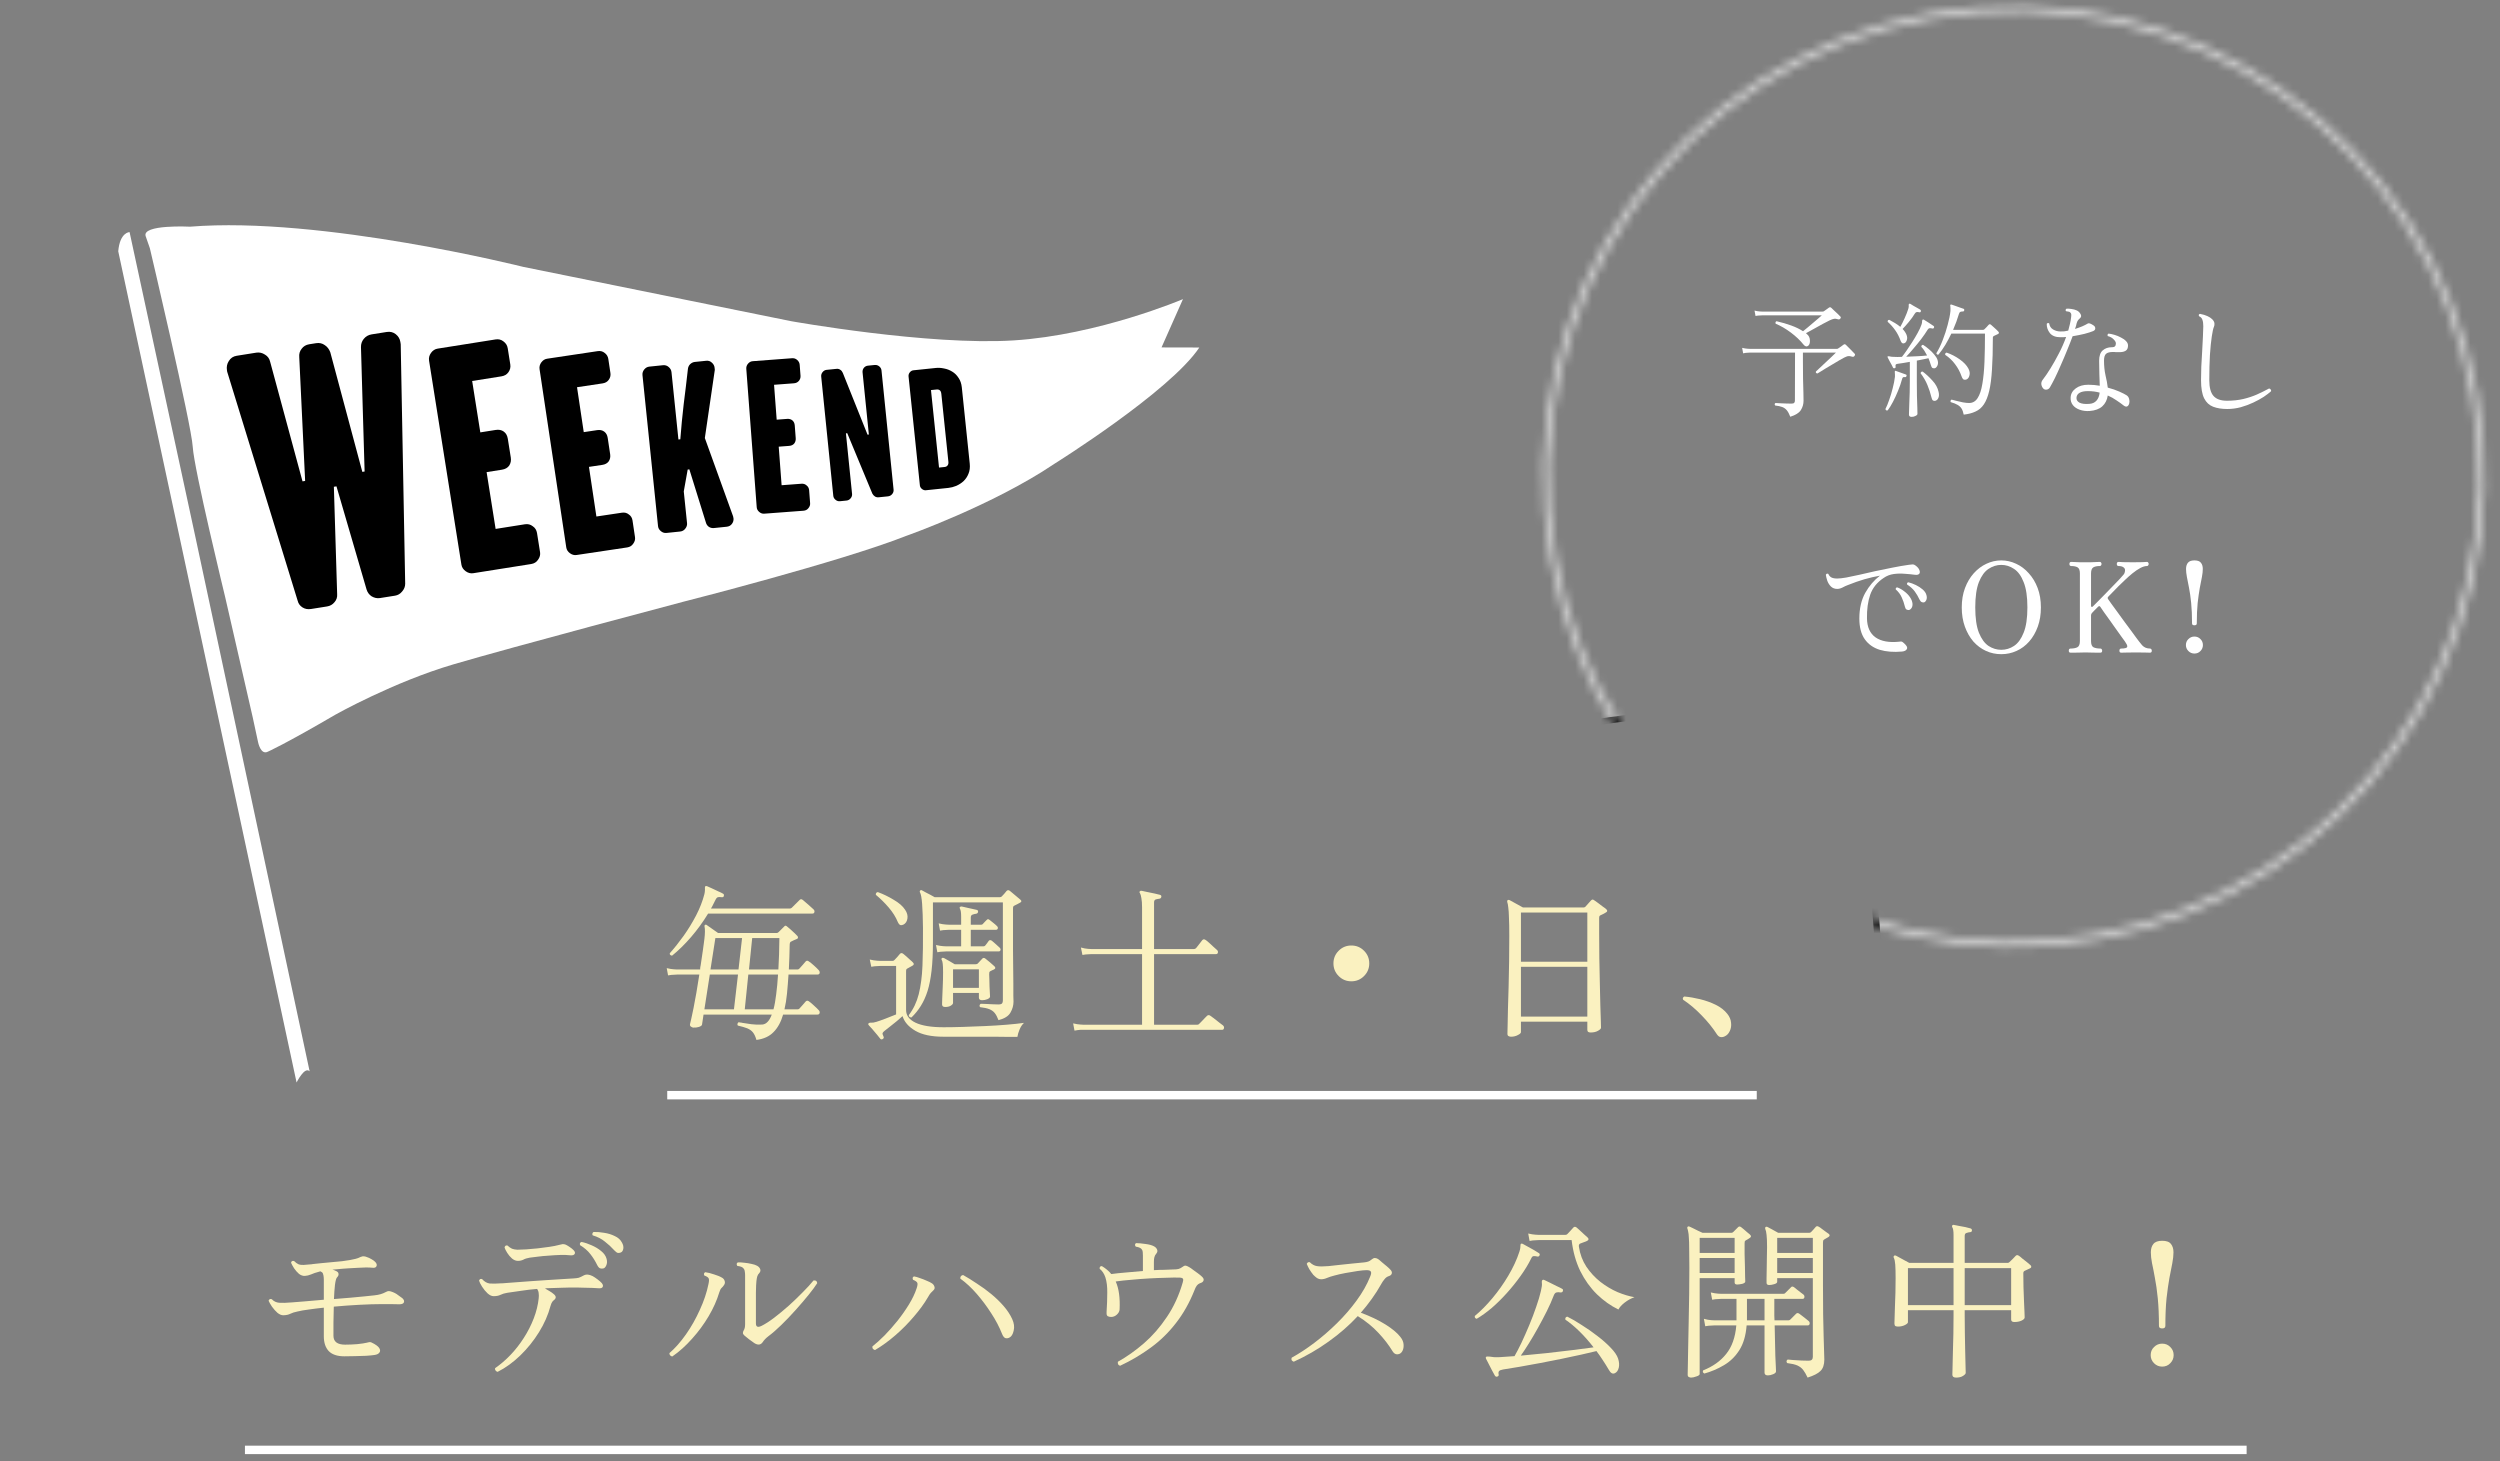 <svg width="296" height="173" viewBox="0 0 296 173" fill="none" xmlns="http://www.w3.org/2000/svg">
<rect x="0" y="0" width="296" height="173" fill="#808080" stroke="none"/>
<mask id="mask0_2104_5815" style="mask-type:alpha" maskUnits="userSpaceOnUse" x="0" y="0" width="296" height="173">
<rect width="296" height="173" fill="#D9D9D9"/>
</mask>
<g mask="url(#mask0_2104_5815)">
<mask id="mask1_2104_5815" style="mask-type:alpha" maskUnits="userSpaceOnUse" x="182" y="0" width="113" height="113">
<path d="M183.209 60.587C185.52 91.085 212.116 113.935 242.614 111.625C273.111 109.315 295.962 82.719 293.652 52.221C291.341 21.723 264.745 -1.127 234.247 1.183C203.75 3.493 180.899 30.089 183.209 60.587Z" stroke="white" stroke-width="0.742" stroke-miterlimit="10"/>
</mask>
<g mask="url(#mask1_2104_5815)">
<path d="M254.063 -51.449L327.416 24.686L288.503 131.657L223.439 126.158L220.03 81.163L158.388 89.795L177.522 -14.502L254.063 -51.449Z" fill="#D9D9D9" stroke="black" stroke-width="0.742"/>
</g>
<path d="M259.819 74.035C259.631 74.035 259.537 73.961 259.537 73.813C259.537 72.885 259.503 72.076 259.434 71.385C259.365 70.694 259.281 70.102 259.182 69.609C259.093 69.105 259.009 68.676 258.93 68.32C258.861 67.955 258.827 67.639 258.827 67.373C258.827 67.057 258.901 66.81 259.049 66.633C259.197 66.445 259.454 66.351 259.819 66.351C260.194 66.351 260.45 66.445 260.589 66.633C260.737 66.81 260.811 67.057 260.811 67.373C260.811 67.639 260.776 67.955 260.707 68.32C260.638 68.676 260.554 69.105 260.455 69.609C260.367 70.102 260.283 70.694 260.204 71.385C260.135 72.076 260.1 72.885 260.1 73.813C260.1 73.961 260.006 74.035 259.819 74.035ZM259.819 77.381C259.542 77.381 259.306 77.282 259.108 77.085C258.911 76.888 258.812 76.651 258.812 76.374C258.812 76.088 258.911 75.851 259.108 75.664C259.306 75.466 259.542 75.368 259.819 75.368C260.105 75.368 260.342 75.466 260.529 75.664C260.727 75.851 260.825 76.088 260.825 76.374C260.825 76.651 260.727 76.888 260.529 77.085C260.342 77.282 260.105 77.381 259.819 77.381Z" fill="white"/>
<path d="M245.15 77.277C245.012 77.277 244.943 77.198 244.943 77.04C244.943 76.971 244.958 76.912 244.987 76.863C245.027 76.813 245.081 76.789 245.15 76.789C245.486 76.789 245.752 76.739 245.95 76.641C246.157 76.542 246.26 76.29 246.26 75.886V67.906C246.26 67.531 246.172 67.289 245.994 67.18C245.816 67.072 245.56 67.018 245.224 67.018C245.155 67.018 245.101 66.993 245.061 66.944C245.032 66.894 245.017 66.835 245.017 66.766C245.017 66.707 245.032 66.652 245.061 66.603C245.101 66.554 245.155 66.529 245.224 66.529C245.274 66.529 245.402 66.534 245.609 66.544C245.826 66.554 246.058 66.564 246.305 66.573C246.562 66.573 246.764 66.573 246.912 66.573C247.07 66.573 247.272 66.573 247.519 66.573C247.776 66.564 248.007 66.554 248.215 66.544C248.432 66.534 248.565 66.529 248.614 66.529C248.684 66.529 248.733 66.554 248.762 66.603C248.802 66.652 248.822 66.707 248.822 66.766C248.822 66.835 248.802 66.894 248.762 66.944C248.733 66.993 248.684 67.018 248.614 67.018C248.279 67.018 248.022 67.072 247.845 67.18C247.667 67.289 247.578 67.531 247.578 67.906V71.725C247.578 71.795 247.603 71.839 247.652 71.859C247.701 71.869 247.746 71.854 247.785 71.814C247.864 71.735 248.022 71.578 248.259 71.341C248.506 71.094 248.787 70.808 249.103 70.482C249.429 70.156 249.749 69.826 250.065 69.49C250.391 69.154 250.677 68.858 250.924 68.602C251.171 68.335 251.339 68.148 251.427 68.039C251.496 67.96 251.541 67.876 251.561 67.787C251.59 67.689 251.605 67.595 251.605 67.506C251.605 67.368 251.541 67.254 251.413 67.166C251.284 67.067 251.092 67.018 250.835 67.018C250.766 67.018 250.712 66.993 250.672 66.944C250.643 66.894 250.628 66.835 250.628 66.766C250.628 66.707 250.643 66.652 250.672 66.603C250.712 66.554 250.766 66.529 250.835 66.529C250.934 66.529 251.116 66.539 251.383 66.559C251.649 66.569 252.034 66.573 252.538 66.573C253.051 66.573 253.431 66.569 253.678 66.559C253.924 66.539 254.097 66.529 254.196 66.529C254.265 66.529 254.314 66.554 254.344 66.603C254.383 66.652 254.403 66.707 254.403 66.766C254.403 66.835 254.383 66.894 254.344 66.944C254.314 66.993 254.265 67.018 254.196 67.018C253.969 67.018 253.707 67.097 253.411 67.254C253.115 67.412 252.809 67.62 252.493 67.876C252.187 68.123 251.891 68.385 251.605 68.661C251.447 68.799 251.19 69.046 250.835 69.401C250.49 69.757 250.09 70.166 249.636 70.63C249.537 70.719 249.522 70.817 249.592 70.926C249.651 71.005 249.779 71.188 249.976 71.474C250.184 71.75 250.426 72.081 250.702 72.466C250.988 72.851 251.274 73.246 251.561 73.65C251.857 74.045 252.128 74.41 252.375 74.746C252.622 75.081 252.809 75.338 252.937 75.516C253.174 75.841 253.406 76.137 253.633 76.404C253.87 76.66 254.181 76.789 254.566 76.789C254.625 76.789 254.675 76.813 254.714 76.863C254.753 76.912 254.773 76.971 254.773 77.04C254.773 77.198 254.704 77.277 254.566 77.277C254.467 77.277 254.29 77.272 254.033 77.263C253.786 77.253 253.406 77.248 252.893 77.248C252.469 77.248 252.098 77.253 251.783 77.263C251.467 77.272 251.255 77.277 251.146 77.277C251.008 77.277 250.939 77.198 250.939 77.04C250.939 76.971 250.954 76.912 250.983 76.863C251.023 76.813 251.077 76.789 251.146 76.789C251.373 76.789 251.551 76.769 251.679 76.73C251.807 76.69 251.871 76.621 251.871 76.522C251.871 76.404 251.778 76.211 251.59 75.945C251.521 75.846 251.388 75.664 251.19 75.397C251.003 75.121 250.781 74.81 250.524 74.464C250.278 74.109 250.026 73.754 249.769 73.398C249.522 73.043 249.295 72.727 249.088 72.451C248.891 72.165 248.753 71.962 248.674 71.844C248.605 71.735 248.511 71.74 248.392 71.859C248.264 71.987 248.131 72.12 247.993 72.258C247.854 72.397 247.761 72.495 247.711 72.555C247.623 72.643 247.578 72.757 247.578 72.895V75.886C247.578 76.29 247.677 76.542 247.874 76.641C248.081 76.739 248.353 76.789 248.688 76.789C248.758 76.789 248.807 76.813 248.837 76.863C248.876 76.912 248.896 76.971 248.896 77.04C248.896 77.198 248.827 77.277 248.688 77.277C248.629 77.277 248.486 77.277 248.259 77.277C248.032 77.267 247.79 77.263 247.534 77.263C247.277 77.253 247.07 77.248 246.912 77.248C246.764 77.248 246.562 77.253 246.305 77.263C246.048 77.263 245.806 77.267 245.579 77.277C245.362 77.277 245.219 77.277 245.15 77.277Z" fill="white"/>
<path d="M236.95 77.455C236.308 77.455 235.706 77.327 235.144 77.07C234.581 76.814 234.083 76.443 233.649 75.96C233.224 75.466 232.889 74.879 232.642 74.198C232.395 73.517 232.272 72.757 232.272 71.918C232.272 71.069 232.4 70.304 232.657 69.623C232.913 68.942 233.259 68.36 233.693 67.876C234.137 67.383 234.636 67.008 235.188 66.751C235.751 66.485 236.338 66.351 236.95 66.351C237.562 66.351 238.149 66.485 238.712 66.751C239.274 67.008 239.773 67.383 240.207 67.876C240.651 68.36 241.002 68.942 241.258 69.623C241.515 70.304 241.643 71.069 241.643 71.918C241.643 72.757 241.52 73.517 241.273 74.198C241.026 74.879 240.686 75.466 240.251 75.96C239.827 76.443 239.329 76.814 238.756 77.07C238.194 77.327 237.592 77.455 236.95 77.455ZM236.95 76.937C237.493 76.937 237.996 76.784 238.46 76.478C238.934 76.162 239.314 75.639 239.6 74.909C239.896 74.178 240.044 73.181 240.044 71.918C240.044 70.655 239.896 69.658 239.6 68.927C239.314 68.187 238.934 67.664 238.46 67.358C237.996 67.042 237.493 66.884 236.95 66.884C236.417 66.884 235.914 67.042 235.44 67.358C234.976 67.664 234.596 68.187 234.3 68.927C234.014 69.658 233.871 70.655 233.871 71.918C233.871 73.181 234.014 74.178 234.3 74.909C234.596 75.639 234.976 76.162 235.44 76.478C235.914 76.784 236.417 76.937 236.95 76.937Z" fill="white"/>
<path d="M225.195 77.144C224.198 77.233 223.32 77.164 222.56 76.937C221.8 76.7 221.208 76.281 220.783 75.678C220.359 75.076 220.147 74.262 220.147 73.236C220.147 72.051 220.379 71.04 220.842 70.201C221.316 69.362 221.899 68.681 222.589 68.158C221.977 68.266 221.361 68.409 220.739 68.587C220.127 68.765 219.466 68.997 218.755 69.283C218.567 69.352 218.365 69.446 218.148 69.564C217.931 69.673 217.724 69.727 217.526 69.727C217.23 69.727 216.983 69.633 216.786 69.446C216.598 69.258 216.455 69.036 216.357 68.779C216.268 68.513 216.209 68.271 216.179 68.054C216.248 67.916 216.347 67.881 216.475 67.95C216.554 68.138 216.672 68.276 216.83 68.365C216.998 68.454 217.23 68.498 217.526 68.498C217.783 68.498 218.138 68.459 218.592 68.38C219.046 68.291 219.564 68.182 220.147 68.054C220.739 67.916 221.366 67.773 222.027 67.625C222.698 67.477 223.374 67.338 224.055 67.21C224.736 67.072 225.392 66.958 226.024 66.87C226.222 66.84 226.37 66.825 226.468 66.825C226.577 66.825 226.68 66.865 226.779 66.944C227.026 67.121 227.184 67.304 227.253 67.491C227.332 67.679 227.327 67.827 227.238 67.936C227.149 68.044 226.981 68.084 226.735 68.054C226.37 68.005 225.965 67.965 225.521 67.936C225.086 67.896 224.652 67.906 224.218 67.965C223.784 68.024 223.389 68.177 223.034 68.424C222.254 68.937 221.721 69.599 221.435 70.408C221.158 71.217 221.03 72.155 221.05 73.221C221.069 74.257 221.41 75.007 222.071 75.471C222.742 75.935 223.68 76.103 224.884 75.975C224.993 75.955 225.077 75.95 225.136 75.96C225.195 75.97 225.264 76.009 225.343 76.078C225.718 76.384 225.866 76.631 225.787 76.818C225.708 77.006 225.511 77.115 225.195 77.144ZM225.98 72.229C225.891 72.229 225.802 72.204 225.713 72.155C225.634 72.096 225.575 71.982 225.536 71.814C225.447 71.439 225.323 71.079 225.165 70.734C225.008 70.378 224.771 70.062 224.455 69.786C224.435 69.628 224.499 69.549 224.647 69.549C224.943 69.658 225.22 69.816 225.476 70.023C225.743 70.22 225.96 70.442 226.128 70.689C226.305 70.936 226.409 71.193 226.439 71.459C226.458 71.686 226.414 71.874 226.305 72.022C226.197 72.16 226.088 72.229 225.98 72.229ZM227.786 71.326C227.697 71.336 227.608 71.321 227.519 71.281C227.431 71.242 227.347 71.143 227.268 70.985C227.11 70.64 226.922 70.319 226.705 70.023C226.488 69.727 226.187 69.456 225.802 69.209C225.763 69.061 225.812 68.972 225.95 68.942C226.236 69.011 226.532 69.12 226.838 69.268C227.144 69.416 227.416 69.594 227.653 69.801C227.89 70.008 228.038 70.235 228.097 70.482C228.156 70.699 228.146 70.892 228.067 71.059C227.988 71.217 227.894 71.306 227.786 71.326Z" fill="white"/>
<path d="M263.712 48.425C263.061 48.425 262.503 48.337 262.04 48.159C261.576 47.981 261.22 47.651 260.974 47.167C260.727 46.673 260.603 45.958 260.603 45.02C260.603 44.556 260.613 44.023 260.633 43.421C260.663 42.819 260.697 42.207 260.737 41.586C260.776 40.964 260.806 40.391 260.826 39.868C260.855 39.335 260.87 38.921 260.87 38.625C260.87 38.309 260.835 38.057 260.766 37.87C260.707 37.672 260.574 37.529 260.367 37.44C260.297 37.302 260.332 37.208 260.47 37.159C260.835 37.228 261.131 37.317 261.358 37.425C261.595 37.534 261.778 37.652 261.906 37.781C262.074 37.939 262.168 38.102 262.188 38.269C262.207 38.437 262.188 38.58 262.128 38.699C262.049 38.866 261.965 39.242 261.877 39.824C261.788 40.406 261.714 41.141 261.655 42.03C261.605 42.918 261.581 43.915 261.581 45.02C261.581 45.889 261.748 46.511 262.084 46.886C262.419 47.261 262.948 47.448 263.668 47.448C264.379 47.448 265.025 47.379 265.607 47.241C266.19 47.103 266.728 46.925 267.221 46.708C267.725 46.481 268.203 46.244 268.657 45.997C268.736 46.007 268.8 46.047 268.85 46.116C268.899 46.175 268.914 46.244 268.894 46.323C268.677 46.52 268.386 46.742 268.021 46.989C267.655 47.226 267.241 47.453 266.777 47.67C266.313 47.887 265.82 48.07 265.297 48.218C264.773 48.356 264.245 48.425 263.712 48.425Z" fill="white"/>
<path d="M247.412 48.662C246.988 48.692 246.598 48.642 246.243 48.514C245.897 48.396 245.626 48.213 245.429 47.966C245.231 47.71 245.142 47.409 245.162 47.063C245.182 46.629 245.384 46.269 245.769 45.983C246.154 45.696 246.647 45.553 247.25 45.553C247.486 45.553 247.718 45.563 247.945 45.583C248.172 45.603 248.394 45.632 248.612 45.672C248.602 45.237 248.587 44.788 248.567 44.325C248.547 43.861 248.538 43.323 248.538 42.711C248.538 42.138 248.681 41.729 248.967 41.482C249.253 41.235 249.608 41.112 250.033 41.112C250.23 41.112 250.359 41.072 250.418 40.993C250.487 40.914 250.521 40.801 250.521 40.653C250.521 40.515 250.433 40.357 250.255 40.179C250.077 39.992 249.845 39.863 249.559 39.794C249.5 39.666 249.529 39.567 249.648 39.498C249.855 39.518 250.092 39.567 250.359 39.646C250.625 39.725 250.877 39.829 251.114 39.957C251.36 40.075 251.563 40.219 251.721 40.386C251.879 40.544 251.957 40.717 251.957 40.905C251.957 41.191 251.874 41.393 251.706 41.512C251.538 41.62 251.336 41.679 251.099 41.689C250.872 41.699 250.66 41.699 250.462 41.689C250.413 41.679 250.363 41.674 250.314 41.674C250.265 41.674 250.22 41.674 250.181 41.674C249.806 41.674 249.534 41.743 249.367 41.882C249.199 42.02 249.115 42.291 249.115 42.696C249.115 43.328 249.174 43.91 249.293 44.443C249.421 44.976 249.51 45.459 249.559 45.894C250.082 46.032 250.541 46.19 250.936 46.367C251.331 46.545 251.612 46.688 251.78 46.797C251.938 46.896 252.041 47.044 252.091 47.241C252.14 47.428 252.145 47.596 252.106 47.744C252.066 47.922 251.987 48.045 251.869 48.114C251.75 48.174 251.607 48.139 251.439 48.011C251.193 47.813 250.911 47.611 250.595 47.404C250.289 47.187 249.944 46.994 249.559 46.827C249.48 47.359 249.263 47.789 248.908 48.114C248.552 48.43 248.054 48.613 247.412 48.662ZM241.935 46.012C241.806 45.874 241.727 45.711 241.698 45.524C241.668 45.326 241.722 45.139 241.861 44.961C242.137 44.606 242.443 44.157 242.779 43.614C243.114 43.071 243.445 42.484 243.77 41.852C244.106 41.211 244.392 40.559 244.629 39.898C244.511 39.908 244.392 39.918 244.274 39.928C244.165 39.928 244.057 39.928 243.948 39.928C243.386 39.928 242.971 39.765 242.705 39.439C242.448 39.113 242.325 38.748 242.334 38.343C242.423 38.225 242.522 38.21 242.63 38.299C242.67 38.615 242.823 38.852 243.089 39.01C243.356 39.167 243.642 39.246 243.948 39.246C244.096 39.246 244.249 39.242 244.407 39.232C244.565 39.212 244.723 39.182 244.881 39.143C244.96 38.867 245.029 38.595 245.088 38.329C245.147 38.062 245.192 37.806 245.221 37.559C245.241 37.401 245.246 37.282 245.236 37.203C245.226 37.124 245.182 37.05 245.103 36.981C245.063 36.932 244.989 36.902 244.881 36.892C244.772 36.873 244.683 36.858 244.614 36.848C244.575 36.799 244.56 36.744 244.57 36.685C244.59 36.626 244.619 36.582 244.659 36.552C244.827 36.532 245.024 36.542 245.251 36.582C245.488 36.611 245.69 36.666 245.858 36.744C246.055 36.823 246.213 36.967 246.332 37.174C246.45 37.371 246.43 37.539 246.272 37.677C246.174 37.756 246.09 37.845 246.021 37.944C245.962 38.032 245.912 38.146 245.873 38.284C245.853 38.383 245.828 38.486 245.799 38.595C245.769 38.704 245.73 38.822 245.68 38.95C245.986 38.852 246.272 38.748 246.539 38.639C246.805 38.521 247.027 38.407 247.205 38.299C247.324 38.23 247.551 38.309 247.886 38.536C248.014 38.625 248.079 38.738 248.079 38.876C248.088 39.014 248.005 39.123 247.827 39.202C247.59 39.301 247.25 39.409 246.805 39.528C246.361 39.636 245.892 39.73 245.399 39.809C245.211 40.322 244.994 40.875 244.748 41.467C244.511 42.059 244.264 42.642 244.007 43.214C243.761 43.787 243.524 44.305 243.297 44.769C243.07 45.223 242.877 45.583 242.719 45.849C242.63 46.007 242.502 46.101 242.334 46.131C242.167 46.15 242.033 46.111 241.935 46.012ZM247.368 47.818C247.723 47.799 248.005 47.675 248.212 47.448C248.429 47.211 248.557 46.891 248.597 46.486C248.172 46.367 247.708 46.308 247.205 46.308C246.771 46.308 246.44 46.377 246.213 46.516C245.996 46.644 245.878 46.827 245.858 47.063C245.828 47.32 245.942 47.522 246.198 47.67C246.465 47.809 246.855 47.858 247.368 47.818Z" fill="white"/>
<path d="M232.504 49.092C232.445 48.795 232.361 48.559 232.252 48.381C232.144 48.203 231.986 48.055 231.779 47.937C231.581 47.818 231.31 47.71 230.964 47.611C230.935 47.552 230.93 47.493 230.95 47.434C230.979 47.374 231.019 47.335 231.068 47.315C231.206 47.345 231.399 47.394 231.645 47.463C231.892 47.522 232.149 47.581 232.415 47.641C232.692 47.69 232.933 47.715 233.141 47.715C233.565 47.715 233.901 47.522 234.147 47.137C234.404 46.743 234.592 46.18 234.71 45.45C234.838 44.719 234.922 43.851 234.962 42.844C235.001 41.837 235.021 40.722 235.021 39.498H231.038C230.821 39.952 230.584 40.396 230.328 40.831C230.071 41.255 229.8 41.64 229.514 41.985C229.385 42.015 229.301 41.961 229.262 41.822C229.538 41.378 229.79 40.86 230.017 40.268C230.254 39.666 230.451 39.059 230.609 38.447C230.777 37.835 230.885 37.292 230.935 36.819C230.945 36.68 230.945 36.567 230.935 36.478C230.935 36.389 230.93 36.315 230.92 36.256C230.9 36.177 230.9 36.123 230.92 36.093C230.95 36.054 230.999 36.044 231.068 36.063C231.177 36.093 231.32 36.142 231.497 36.212C231.675 36.271 231.853 36.335 232.03 36.404C232.218 36.463 232.361 36.513 232.46 36.552C232.549 36.572 232.583 36.636 232.563 36.744C232.553 36.833 232.499 36.878 232.4 36.878C232.292 36.878 232.198 36.892 232.119 36.922C232.04 36.952 231.981 37.031 231.942 37.159C231.754 37.791 231.522 38.422 231.246 39.054H234.799C234.858 39.054 234.912 39.029 234.962 38.98C235.041 38.901 235.125 38.817 235.213 38.728C235.302 38.63 235.381 38.541 235.45 38.462C235.539 38.363 235.638 38.363 235.746 38.462C235.815 38.521 235.909 38.605 236.028 38.714C236.146 38.812 236.26 38.916 236.368 39.024C236.477 39.123 236.556 39.202 236.605 39.261C236.714 39.39 236.694 39.488 236.546 39.557L236.072 39.779C236.033 39.799 236.003 39.824 235.983 39.853C235.963 39.883 235.954 39.937 235.954 40.016C235.954 41.477 235.919 42.721 235.85 43.747C235.791 44.764 235.682 45.608 235.524 46.279C235.366 46.95 235.154 47.483 234.888 47.878C234.631 48.263 234.305 48.544 233.911 48.721C233.516 48.909 233.047 49.032 232.504 49.092ZM226.345 49.358C226.128 49.358 226.02 49.269 226.02 49.092C226.02 49.052 226.025 48.904 226.034 48.648C226.044 48.391 226.054 48.07 226.064 47.685C226.084 47.3 226.099 46.891 226.108 46.456C226.118 46.012 226.123 45.588 226.123 45.183V42.844C225.857 42.883 225.6 42.928 225.353 42.977C225.117 43.017 224.914 43.046 224.746 43.066C224.608 43.076 224.514 43.105 224.465 43.155C224.426 43.194 224.416 43.278 224.436 43.407C224.465 43.505 224.426 43.569 224.317 43.599C224.228 43.619 224.164 43.589 224.125 43.51C224.095 43.441 224.041 43.333 223.962 43.184C223.883 43.036 223.799 42.883 223.71 42.726C223.631 42.558 223.562 42.425 223.503 42.326C223.473 42.257 223.478 42.207 223.518 42.178C223.537 42.168 223.606 42.173 223.725 42.193C223.784 42.203 223.853 42.217 223.932 42.237C224.021 42.247 224.12 42.252 224.228 42.252C224.485 42.272 224.806 42.272 225.191 42.252C225.358 42.044 225.551 41.783 225.768 41.467C225.985 41.151 226.207 40.816 226.434 40.46C226.661 40.105 226.868 39.755 227.056 39.409C227.253 39.054 227.401 38.733 227.5 38.447C227.559 38.289 227.584 38.156 227.574 38.047C227.574 37.939 227.599 37.87 227.648 37.84C227.678 37.82 227.727 37.825 227.796 37.855C227.934 37.934 228.122 38.052 228.359 38.21C228.606 38.368 228.798 38.496 228.936 38.595C229.005 38.644 229.02 38.714 228.981 38.802C228.941 38.891 228.872 38.921 228.773 38.891C228.665 38.861 228.566 38.852 228.477 38.861C228.388 38.861 228.309 38.916 228.24 39.024C228.023 39.38 227.762 39.76 227.456 40.164C227.15 40.559 226.839 40.939 226.523 41.304C226.217 41.669 225.941 41.98 225.694 42.237C226.128 42.217 226.567 42.197 227.012 42.178C227.456 42.158 227.841 42.128 228.166 42.089C228.068 41.901 227.964 41.719 227.855 41.541C227.747 41.364 227.623 41.206 227.485 41.067C227.485 40.91 227.554 40.831 227.693 40.831C227.92 40.969 228.151 41.142 228.388 41.349C228.625 41.546 228.833 41.753 229.01 41.971C229.198 42.188 229.326 42.395 229.395 42.592C229.484 42.859 229.484 43.086 229.395 43.273C229.306 43.461 229.203 43.569 229.084 43.599C228.985 43.619 228.892 43.609 228.803 43.569C228.724 43.52 228.655 43.387 228.596 43.17C228.566 43.051 228.527 42.928 228.477 42.8C228.428 42.671 228.379 42.543 228.329 42.415C228.142 42.454 227.929 42.499 227.693 42.548C227.456 42.597 227.209 42.647 226.952 42.696V45.183C226.952 45.756 226.957 46.323 226.967 46.886C226.987 47.438 227.002 47.907 227.012 48.292C227.021 48.687 227.026 48.924 227.026 49.003C227.026 49.092 226.952 49.171 226.804 49.24C226.666 49.319 226.513 49.358 226.345 49.358ZM225.501 40.623C225.304 40.722 225.151 40.638 225.043 40.372C224.865 39.878 224.648 39.454 224.391 39.098C224.144 38.743 223.848 38.412 223.503 38.106C223.483 37.949 223.547 37.87 223.695 37.87C223.922 37.988 224.149 38.116 224.376 38.255C224.603 38.393 224.811 38.541 224.998 38.699C225.156 38.422 225.329 38.077 225.516 37.662C225.704 37.248 225.847 36.878 225.946 36.552C225.995 36.384 226.01 36.256 225.99 36.167C225.98 36.068 225.995 36.004 226.034 35.975C226.074 35.945 226.123 35.945 226.182 35.975C226.271 36.024 226.39 36.098 226.538 36.197C226.696 36.285 226.854 36.374 227.012 36.463C227.169 36.542 227.288 36.611 227.367 36.67C227.436 36.73 227.456 36.799 227.426 36.878C227.387 36.976 227.317 37.006 227.219 36.967C227.09 36.937 226.992 36.932 226.923 36.952C226.854 36.962 226.785 37.021 226.715 37.129C226.528 37.445 226.286 37.781 225.99 38.136C225.704 38.481 225.462 38.753 225.265 38.95C225.462 39.148 225.615 39.37 225.724 39.617C225.822 39.863 225.837 40.08 225.768 40.268C225.709 40.456 225.62 40.574 225.501 40.623ZM223.503 48.588C223.345 48.628 223.256 48.573 223.236 48.425C223.384 48.139 223.532 47.779 223.68 47.345C223.838 46.91 223.977 46.451 224.095 45.968C224.223 45.484 224.312 45.03 224.361 44.606C224.371 44.507 224.371 44.418 224.361 44.339C224.361 44.26 224.357 44.191 224.347 44.132C224.337 44.033 224.337 43.974 224.347 43.954C224.366 43.895 224.416 43.885 224.495 43.925C224.633 43.964 224.825 44.033 225.072 44.132C225.329 44.221 225.521 44.29 225.649 44.339C225.738 44.369 225.763 44.433 225.724 44.532C225.694 44.63 225.63 44.67 225.531 44.65C225.432 44.63 225.358 44.64 225.309 44.68C225.26 44.719 225.22 44.803 225.191 44.931C225.082 45.346 224.929 45.79 224.732 46.264C224.544 46.728 224.342 47.167 224.125 47.581C223.907 47.996 223.7 48.332 223.503 48.588ZM232.83 44.931C232.731 44.971 232.627 44.976 232.519 44.946C232.42 44.907 232.331 44.779 232.252 44.561C232.065 44.028 231.808 43.55 231.483 43.125C231.167 42.691 230.777 42.321 230.313 42.015C230.283 41.877 230.338 41.788 230.476 41.748C231.029 41.936 231.547 42.203 232.03 42.548C232.514 42.893 232.854 43.254 233.052 43.629C233.21 43.925 233.254 44.196 233.185 44.443C233.126 44.69 233.007 44.852 232.83 44.931ZM229.099 47.463C229 47.473 228.916 47.453 228.847 47.404C228.778 47.345 228.719 47.211 228.67 47.004C228.561 46.54 228.408 46.071 228.211 45.598C228.013 45.114 227.742 44.645 227.396 44.191C227.426 44.043 227.51 43.979 227.648 43.999C228.033 44.285 228.413 44.635 228.788 45.05C229.173 45.455 229.42 45.904 229.528 46.397C229.597 46.683 229.588 46.925 229.499 47.123C229.41 47.32 229.277 47.434 229.099 47.463Z" fill="white"/>
<path d="M211.97 49.343C211.842 49.008 211.703 48.751 211.555 48.573C211.407 48.396 211.225 48.267 211.008 48.188C210.8 48.109 210.524 48.05 210.178 48.011C210.09 47.883 210.104 47.784 210.223 47.715C210.312 47.715 210.47 47.725 210.697 47.744C210.934 47.754 211.18 47.764 211.437 47.774C211.703 47.784 211.92 47.789 212.088 47.789C212.256 47.789 212.37 47.759 212.429 47.7C212.488 47.641 212.518 47.547 212.518 47.419L212.532 41.748H207.173C207.173 41.748 207.089 41.753 206.921 41.763C206.764 41.763 206.586 41.788 206.388 41.837L206.27 41.186C206.517 41.245 206.729 41.28 206.907 41.289C207.084 41.299 207.173 41.304 207.173 41.304H217.492C217.561 41.304 217.615 41.285 217.655 41.245C217.734 41.196 217.837 41.127 217.966 41.038C218.094 40.939 218.193 40.865 218.262 40.816C218.331 40.766 218.385 40.747 218.425 40.757C218.464 40.757 218.514 40.786 218.573 40.845C218.701 40.964 218.869 41.132 219.076 41.349C219.283 41.556 219.451 41.729 219.579 41.867C219.658 41.946 219.658 42.035 219.579 42.133C219.51 42.232 219.422 42.267 219.313 42.237C219.096 42.168 218.928 42.143 218.81 42.163C218.701 42.183 218.548 42.242 218.351 42.341C218.213 42.41 218.025 42.513 217.788 42.651C217.551 42.79 217.295 42.943 217.018 43.111C216.742 43.268 216.475 43.426 216.219 43.584C215.962 43.742 215.74 43.88 215.553 43.999C215.365 44.117 215.242 44.191 215.182 44.221C215.025 44.201 214.965 44.122 215.005 43.984C215.094 43.895 215.242 43.757 215.449 43.569C215.666 43.372 215.898 43.155 216.145 42.918C216.401 42.681 216.638 42.459 216.855 42.252C217.082 42.035 217.255 41.867 217.374 41.748H213.465V42.651C213.465 43.431 213.47 44.152 213.48 44.813C213.5 45.474 213.514 46.037 213.524 46.501C213.534 46.955 213.539 47.271 213.539 47.448C213.539 47.843 213.436 48.208 213.228 48.544C213.021 48.879 212.602 49.146 211.97 49.343ZM214.117 40.919C213.929 41.087 213.732 41.043 213.524 40.786C213.13 40.293 212.636 39.824 212.044 39.38C211.452 38.935 210.85 38.585 210.238 38.328C210.188 38.181 210.223 38.082 210.341 38.032C210.953 38.171 211.531 38.338 212.073 38.536C212.616 38.733 213.085 38.96 213.48 39.217C213.638 39.089 213.825 38.935 214.043 38.758C214.27 38.57 214.492 38.383 214.709 38.195C214.936 38.008 215.138 37.835 215.316 37.677C215.493 37.519 215.622 37.406 215.701 37.337H208.639C208.639 37.337 208.555 37.342 208.387 37.351C208.229 37.351 208.052 37.371 207.854 37.411L207.736 36.774C207.982 36.833 208.195 36.868 208.372 36.878C208.55 36.888 208.639 36.892 208.639 36.892H215.775C215.854 36.892 215.913 36.878 215.952 36.848C216.031 36.789 216.13 36.72 216.248 36.641C216.367 36.552 216.461 36.483 216.53 36.434C216.638 36.355 216.737 36.359 216.826 36.448C216.905 36.527 217.013 36.631 217.152 36.759C217.29 36.888 217.428 37.016 217.566 37.144C217.704 37.273 217.813 37.381 217.892 37.47C217.971 37.549 217.971 37.633 217.892 37.722C217.823 37.81 217.739 37.84 217.64 37.81C217.433 37.741 217.265 37.722 217.137 37.751C217.008 37.771 216.831 37.835 216.604 37.944C216.416 38.032 216.15 38.171 215.804 38.358C215.459 38.546 215.104 38.743 214.738 38.95C214.383 39.148 214.077 39.316 213.82 39.454C213.84 39.464 213.86 39.478 213.88 39.498C213.899 39.518 213.919 39.538 213.939 39.557C214.166 39.745 214.284 39.987 214.294 40.283C214.314 40.569 214.255 40.781 214.117 40.919Z" fill="white"/>
<path d="M256 157.287C255.747 157.287 255.62 157.187 255.62 156.987C255.62 155.734 255.573 154.64 255.48 153.707C255.387 152.774 255.273 151.974 255.14 151.307C255.02 150.627 254.907 150.047 254.8 149.567C254.707 149.074 254.66 148.647 254.66 148.287C254.66 147.86 254.76 147.527 254.96 147.287C255.16 147.034 255.507 146.907 256 146.907C256.507 146.907 256.853 147.034 257.04 147.287C257.24 147.527 257.34 147.86 257.34 148.287C257.34 148.647 257.293 149.074 257.2 149.567C257.107 150.047 256.993 150.627 256.86 151.307C256.74 151.974 256.627 152.774 256.52 153.707C256.427 154.64 256.38 155.734 256.38 156.987C256.38 157.187 256.253 157.287 256 157.287ZM256 161.807C255.627 161.807 255.307 161.674 255.04 161.407C254.773 161.14 254.64 160.82 254.64 160.447C254.64 160.06 254.773 159.74 255.04 159.487C255.307 159.22 255.627 159.087 256 159.087C256.387 159.087 256.707 159.22 256.96 159.487C257.227 159.74 257.36 160.06 257.36 160.447C257.36 160.82 257.227 161.14 256.96 161.407C256.707 161.674 256.387 161.807 256 161.807Z" fill="#FAF1C0"/>
<path d="M231.6 163.107C231.307 163.107 231.16 162.994 231.16 162.767C231.16 162.7 231.167 162.434 231.18 161.967C231.193 161.5 231.207 160.914 231.22 160.207C231.247 159.487 231.267 158.734 231.28 157.947C231.293 157.16 231.3 156.427 231.3 155.747V155.127H225.9V156.547C225.9 156.654 225.78 156.767 225.54 156.887C225.3 157.007 225.027 157.067 224.72 157.067C224.613 157.067 224.513 157.047 224.42 157.007C224.34 156.954 224.3 156.854 224.3 156.707C224.3 156.627 224.307 156.407 224.32 156.047C224.333 155.687 224.347 155.247 224.36 154.727C224.387 154.207 224.407 153.654 224.42 153.067C224.433 152.467 224.44 151.887 224.44 151.327C224.44 150.647 224.427 150.12 224.4 149.747C224.373 149.36 224.313 149.08 224.22 148.907C224.18 148.827 224.193 148.754 224.26 148.687C224.313 148.634 224.387 148.627 224.48 148.667C224.573 148.707 224.72 148.787 224.92 148.907C225.12 149.014 225.327 149.127 225.54 149.247C225.753 149.354 225.927 149.447 226.06 149.527H231.3V146.227C231.3 145.747 231.247 145.434 231.14 145.287C231.1 145.22 231.107 145.147 231.16 145.067C231.2 145.027 231.26 145.014 231.34 145.027C231.5 145.054 231.7 145.094 231.94 145.147C232.193 145.187 232.447 145.234 232.7 145.287C232.953 145.34 233.16 145.394 233.32 145.447C233.427 145.487 233.48 145.567 233.48 145.687C233.467 145.82 233.393 145.887 233.26 145.887C233.113 145.9 232.967 145.934 232.82 145.987C232.687 146.027 232.62 146.147 232.62 146.347V149.527H237.7C237.78 149.527 237.847 149.5 237.9 149.447C237.993 149.367 238.127 149.24 238.3 149.067C238.473 148.894 238.593 148.767 238.66 148.687C238.767 148.58 238.893 148.58 239.04 148.687C239.133 148.74 239.267 148.847 239.44 149.007C239.627 149.154 239.813 149.3 240 149.447C240.187 149.594 240.32 149.707 240.4 149.787C240.48 149.854 240.513 149.927 240.5 150.007C240.487 150.087 240.427 150.147 240.32 150.187C240.213 150.24 240.113 150.287 240.02 150.327C239.927 150.367 239.827 150.414 239.72 150.467C239.613 150.52 239.56 150.614 239.56 150.747C239.56 151.24 239.567 151.78 239.58 152.367C239.593 152.94 239.613 153.494 239.64 154.027C239.667 154.56 239.687 155.007 239.7 155.367C239.713 155.727 239.72 155.934 239.72 155.987C239.72 156.12 239.593 156.247 239.34 156.367C239.1 156.474 238.82 156.527 238.5 156.527C238.247 156.527 238.12 156.427 238.12 156.227V155.127H232.62V155.767C232.62 156.434 232.627 157.147 232.64 157.907C232.653 158.654 232.667 159.367 232.68 160.047C232.693 160.714 232.707 161.274 232.72 161.727C232.733 162.194 232.74 162.467 232.74 162.547C232.74 162.654 232.633 162.774 232.42 162.907C232.22 163.04 231.947 163.107 231.6 163.107ZM232.62 154.527H238.12V150.147H232.62V154.527ZM225.9 154.527H231.3V150.147H225.9V154.527Z" fill="#FAF1C0"/>
<path d="M214.02 163.107C213.847 162.734 213.673 162.434 213.5 162.207C213.327 161.98 213.093 161.8 212.8 161.667C212.52 161.547 212.12 161.454 211.6 161.387C211.48 161.227 211.5 161.087 211.66 160.967C211.78 160.98 211.993 161 212.3 161.027C212.62 161.04 212.953 161.06 213.3 161.087C213.647 161.1 213.933 161.107 214.16 161.107C214.48 161.107 214.64 160.954 214.64 160.647V151.327H210.42V151.767C210.42 151.887 210.3 151.98 210.06 152.047C209.833 152.114 209.64 152.147 209.48 152.147C209.267 152.147 209.16 152.06 209.16 151.887C209.16 151.82 209.16 151.627 209.16 151.307C209.173 150.987 209.18 150.607 209.18 150.167C209.193 149.714 209.2 149.267 209.2 148.827C209.213 148.374 209.22 147.987 209.22 147.667C209.22 147 209.2 146.514 209.16 146.207C209.133 145.9 209.08 145.66 209 145.487C208.973 145.407 208.987 145.34 209.04 145.287C209.093 145.234 209.167 145.227 209.26 145.267C209.407 145.334 209.607 145.44 209.86 145.587C210.127 145.734 210.353 145.86 210.54 145.967H214.22C214.3 145.967 214.373 145.934 214.44 145.867C214.52 145.787 214.613 145.687 214.72 145.567C214.84 145.447 214.933 145.34 215 145.247C215.093 145.154 215.22 145.16 215.38 145.267C215.46 145.307 215.573 145.387 215.72 145.507C215.88 145.614 216.033 145.727 216.18 145.847C216.34 145.954 216.453 146.034 216.52 146.087C216.68 146.22 216.667 146.347 216.48 146.467C216.413 146.507 216.333 146.554 216.24 146.607C216.16 146.647 216.08 146.694 216 146.747C215.92 146.8 215.873 146.854 215.86 146.907C215.847 146.96 215.84 147.04 215.84 147.147V152.067C215.84 154.76 215.867 156.827 215.92 158.267C215.973 159.707 216 160.607 216 160.967C216 161.58 215.847 162.034 215.54 162.327C215.247 162.62 214.74 162.88 214.02 163.107ZM200.22 163.107C200.127 163.107 200.033 163.08 199.94 163.027C199.86 162.987 199.82 162.894 199.82 162.747C199.82 162.68 199.827 162.354 199.84 161.767C199.853 161.194 199.867 160.447 199.88 159.527C199.907 158.607 199.927 157.6 199.94 156.507C199.967 155.4 199.987 154.294 200 153.187C200.013 152.067 200.02 151.027 200.02 150.067C200.02 149.16 200.013 148.427 200 147.867C200 147.307 199.987 146.867 199.96 146.547C199.947 146.227 199.92 145.987 199.88 145.827C199.853 145.667 199.82 145.54 199.78 145.447C199.753 145.367 199.767 145.3 199.82 145.247C199.873 145.194 199.947 145.187 200.04 145.227C200.133 145.267 200.273 145.334 200.46 145.427C200.66 145.52 200.86 145.62 201.06 145.727C201.273 145.82 201.447 145.9 201.58 145.967H205C205.08 145.967 205.153 145.934 205.22 145.867L205.8 145.287C205.893 145.194 206.007 145.194 206.14 145.287C206.207 145.327 206.313 145.414 206.46 145.547C206.62 145.68 206.773 145.814 206.92 145.947C207.08 146.067 207.187 146.16 207.24 146.227C207.36 146.347 207.34 146.46 207.18 146.567C207.1 146.62 207.02 146.674 206.94 146.727C206.86 146.767 206.787 146.807 206.72 146.847C206.64 146.9 206.593 146.947 206.58 146.987C206.567 147.027 206.56 147.1 206.56 147.207C206.56 147.567 206.56 147.994 206.56 148.487C206.573 148.98 206.587 149.467 206.6 149.947C206.613 150.427 206.62 150.834 206.62 151.167C206.633 151.5 206.64 151.687 206.64 151.727C206.64 151.847 206.52 151.94 206.28 152.007C206.04 152.06 205.84 152.087 205.68 152.087C205.48 152.087 205.38 152.007 205.38 151.847V151.327H201.24V162.687C201.24 162.794 201.113 162.887 200.86 162.967C200.62 163.06 200.407 163.107 200.22 163.107ZM209.32 162.847C209.053 162.847 208.92 162.734 208.92 162.507V156.927H206.8C206.707 158.14 206.413 159.127 205.92 159.887C205.44 160.634 204.833 161.22 204.1 161.647C203.38 162.074 202.613 162.4 201.8 162.627C201.613 162.534 201.567 162.407 201.66 162.247C202.807 161.794 203.713 161.147 204.38 160.307C205.06 159.467 205.46 158.34 205.58 156.927H202.98C202.98 156.927 202.867 156.934 202.64 156.947C202.427 156.947 202.18 156.974 201.9 157.027L201.74 156.147C202.073 156.24 202.36 156.294 202.6 156.307C202.84 156.32 202.96 156.327 202.96 156.327H205.6V153.787H203.78C203.78 153.787 203.667 153.794 203.44 153.807C203.227 153.807 202.987 153.834 202.72 153.887L202.56 153.027C202.893 153.107 203.18 153.154 203.42 153.167C203.66 153.18 203.78 153.187 203.78 153.187H211.16C211.253 153.187 211.32 153.16 211.36 153.107L212.04 152.427C212.107 152.347 212.167 152.314 212.22 152.327C212.273 152.327 212.34 152.354 212.42 152.407C212.487 152.46 212.593 152.547 212.74 152.667C212.9 152.787 213.053 152.907 213.2 153.027C213.36 153.134 213.467 153.214 213.52 153.267C213.627 153.36 213.667 153.474 213.64 153.607C213.613 153.727 213.54 153.787 213.42 153.787H210.08V155.247C210.08 155.407 210.08 155.58 210.08 155.767C210.093 155.94 210.1 156.127 210.1 156.327H211.76C211.84 156.327 211.913 156.294 211.98 156.227C212.047 156.16 212.16 156.047 212.32 155.887C212.493 155.714 212.607 155.6 212.66 155.547C212.767 155.44 212.893 155.44 213.04 155.547C213.107 155.587 213.213 155.667 213.36 155.787C213.52 155.907 213.673 156.027 213.82 156.147C213.98 156.267 214.087 156.354 214.14 156.407C214.247 156.5 214.287 156.614 214.26 156.747C214.233 156.867 214.16 156.927 214.04 156.927H210.12C210.133 157.527 210.147 158.147 210.16 158.787C210.173 159.414 210.187 160 210.2 160.547C210.227 161.08 210.247 161.514 210.26 161.847C210.273 162.18 210.28 162.354 210.28 162.367C210.28 162.5 210.167 162.614 209.94 162.707C209.713 162.8 209.507 162.847 209.32 162.847ZM210.42 150.727H214.64V148.947H210.42V150.727ZM210.42 148.347H214.64V146.567H210.42V148.347ZM201.24 150.727H205.38V148.947H201.24V150.727ZM201.24 148.347H205.38V146.567H201.24V148.347ZM206.84 156.327H208.92V153.787H206.84V156.327Z" fill="#FAF1C0"/>
<path d="M177.28 162.987C177.173 163.027 177.08 162.994 177 162.887C176.907 162.714 176.787 162.494 176.64 162.227C176.507 161.96 176.373 161.7 176.24 161.447C176.107 161.194 176.007 161 175.94 160.867C175.9 160.774 175.907 160.7 175.96 160.647C176.013 160.607 176.167 160.6 176.42 160.627C176.54 160.64 176.693 160.66 176.88 160.687C177.08 160.7 177.313 160.7 177.58 160.687C178.113 160.66 178.693 160.62 179.32 160.567C179.56 160.154 179.833 159.627 180.14 158.987C180.447 158.334 180.753 157.64 181.06 156.907C181.367 156.174 181.64 155.454 181.88 154.747C182.133 154.027 182.32 153.4 182.44 152.867C182.547 152.427 182.587 152.114 182.56 151.927C182.533 151.727 182.56 151.6 182.64 151.547C182.68 151.507 182.747 151.507 182.84 151.547C182.973 151.6 183.18 151.7 183.46 151.847C183.74 151.98 184.02 152.12 184.3 152.267C184.593 152.4 184.807 152.507 184.94 152.587C185.06 152.64 185.093 152.734 185.04 152.867C185.013 152.974 184.927 153.027 184.78 153.027C184.567 152.987 184.4 152.987 184.28 153.027C184.16 153.054 184.06 153.16 183.98 153.347C183.753 153.947 183.473 154.58 183.14 155.247C182.807 155.914 182.453 156.58 182.08 157.247C181.72 157.9 181.36 158.514 181 159.087C180.653 159.647 180.34 160.12 180.06 160.507C181.033 160.414 182.06 160.314 183.14 160.207C184.22 160.087 185.247 159.967 186.22 159.847C187.193 159.727 188.013 159.62 188.68 159.527C188.133 158.82 187.573 158.187 187 157.627C186.427 157.067 185.873 156.607 185.34 156.247C185.3 156.06 185.373 155.94 185.56 155.887C186.08 156.14 186.653 156.474 187.28 156.887C187.92 157.287 188.54 157.72 189.14 158.187C189.753 158.654 190.28 159.12 190.72 159.587C191.16 160.04 191.447 160.46 191.58 160.847C191.713 161.26 191.74 161.627 191.66 161.947C191.58 162.267 191.427 162.48 191.2 162.587C191.053 162.654 190.92 162.647 190.8 162.567C190.693 162.5 190.58 162.36 190.46 162.147C190.233 161.76 190 161.387 189.76 161.027C189.52 160.654 189.273 160.3 189.02 159.967C188.54 160.087 187.94 160.227 187.22 160.387C186.5 160.547 185.72 160.714 184.88 160.887C184.04 161.06 183.193 161.227 182.34 161.387C181.487 161.547 180.68 161.694 179.92 161.827C179.16 161.96 178.507 162.067 177.96 162.147C177.72 162.187 177.56 162.254 177.48 162.347C177.413 162.454 177.4 162.58 177.44 162.727C177.467 162.86 177.413 162.947 177.28 162.987ZM191.62 155.047C190.713 154.607 189.867 154.007 189.08 153.247C188.293 152.474 187.633 151.554 187.1 150.487C186.58 149.407 186.24 148.187 186.08 146.827H182.16C182.16 146.827 182.047 146.834 181.82 146.847C181.607 146.847 181.367 146.874 181.1 146.927L180.94 146.047C181.273 146.127 181.56 146.174 181.8 146.187C182.04 146.2 182.16 146.207 182.16 146.207H185.34C185.433 146.207 185.507 146.18 185.56 146.127C185.64 146.047 185.76 145.92 185.92 145.747C186.08 145.56 186.2 145.427 186.28 145.347C186.387 145.227 186.513 145.22 186.66 145.327C186.74 145.394 186.867 145.507 187.04 145.667C187.227 145.827 187.407 145.994 187.58 146.167C187.767 146.327 187.9 146.447 187.98 146.527C188.14 146.687 188.113 146.82 187.9 146.927C187.78 146.98 187.647 147.034 187.5 147.087C187.353 147.14 187.227 147.187 187.12 147.227C186.973 147.28 186.913 147.407 186.94 147.607C187.073 148.487 187.367 149.274 187.82 149.967C188.287 150.66 188.84 151.26 189.48 151.767C190.133 152.274 190.813 152.68 191.52 152.987C192.227 153.28 192.893 153.48 193.52 153.587C193.107 153.734 192.72 153.947 192.36 154.227C192 154.507 191.753 154.78 191.62 155.047ZM174.84 156.147C174.653 156.094 174.58 155.98 174.62 155.807C175.313 155.234 176.007 154.534 176.7 153.707C177.393 152.88 178.02 151.994 178.58 151.047C179.153 150.087 179.593 149.134 179.9 148.187C179.953 148.014 179.987 147.874 180 147.767C180.013 147.66 180.02 147.567 180.02 147.487C180.02 147.367 180.04 147.294 180.08 147.267C180.133 147.227 180.2 147.227 180.28 147.267C180.413 147.334 180.607 147.44 180.86 147.587C181.113 147.72 181.367 147.86 181.62 148.007C181.873 148.154 182.067 148.274 182.2 148.367C182.307 148.434 182.333 148.527 182.28 148.647C182.213 148.767 182.12 148.807 182 148.767C181.827 148.727 181.687 148.714 181.58 148.727C181.473 148.727 181.38 148.814 181.3 148.987C180.967 149.667 180.547 150.36 180.04 151.067C179.547 151.76 179.007 152.434 178.42 153.087C177.847 153.727 177.253 154.314 176.64 154.847C176.027 155.367 175.427 155.8 174.84 156.147Z" fill="#FAF1C0"/>
<path d="M153.18 161.227C152.927 161.134 152.847 160.974 152.94 160.747C153.793 160.28 154.68 159.7 155.6 159.007C156.533 158.3 157.433 157.52 158.3 156.667C159.167 155.814 159.94 154.92 160.62 153.987C161.313 153.04 161.847 152.1 162.22 151.167C162.353 150.86 162.38 150.654 162.3 150.547C162.233 150.44 162.067 150.387 161.8 150.387C161.56 150.387 161.207 150.42 160.74 150.487C160.287 150.554 159.807 150.634 159.3 150.727C158.807 150.82 158.367 150.92 157.98 151.027C157.66 151.107 157.373 151.2 157.12 151.307C156.88 151.414 156.64 151.467 156.4 151.467C156.253 151.467 156.1 151.42 155.94 151.327C155.793 151.22 155.647 151.094 155.5 150.947C155.327 150.734 155.167 150.507 155.02 150.267C154.887 150.027 154.787 149.82 154.72 149.647C154.747 149.567 154.793 149.507 154.86 149.467C154.927 149.427 155 149.42 155.08 149.447C155.333 149.7 155.613 149.854 155.92 149.907C156.24 149.96 156.7 149.96 157.3 149.907C157.647 149.867 158.067 149.82 158.56 149.767C159.053 149.714 159.56 149.66 160.08 149.607C160.613 149.554 161.093 149.507 161.52 149.467C161.907 149.427 162.18 149.327 162.34 149.167C162.513 149.02 162.66 148.947 162.78 148.947C162.9 148.947 163.027 148.987 163.16 149.067C163.293 149.16 163.453 149.294 163.64 149.467C163.84 149.627 164.033 149.787 164.22 149.947C164.407 150.107 164.547 150.24 164.64 150.347C164.787 150.507 164.833 150.66 164.78 150.807C164.74 150.94 164.613 151.04 164.4 151.107C164.227 151.16 164.067 151.28 163.92 151.467C163.773 151.64 163.647 151.827 163.54 152.027C163.207 152.627 162.833 153.214 162.42 153.787C162.02 154.347 161.587 154.894 161.12 155.427C162.24 155.84 163.207 156.3 164.02 156.807C164.833 157.314 165.427 157.807 165.8 158.287C166.027 158.567 166.153 158.854 166.18 159.147C166.207 159.427 166.173 159.674 166.08 159.887C165.987 160.087 165.867 160.22 165.72 160.287C165.373 160.434 165.093 160.334 164.88 159.987C164.427 159.24 163.867 158.514 163.2 157.807C162.533 157.087 161.72 156.427 160.76 155.827C159.747 156.92 158.593 157.927 157.3 158.847C156.02 159.767 154.647 160.56 153.18 161.227Z" fill="#FAF1C0"/>
<path d="M132.62 161.707C132.513 161.68 132.433 161.62 132.38 161.527C132.34 161.42 132.333 161.32 132.36 161.227C133.413 160.64 134.44 159.914 135.44 159.047C136.453 158.167 137.36 157.127 138.16 155.927C138.973 154.727 139.6 153.36 140.04 151.827C140.107 151.614 140.113 151.474 140.06 151.407C140.02 151.327 139.893 151.28 139.68 151.267C139.24 151.254 138.7 151.26 138.06 151.287C137.433 151.3 136.76 151.327 136.04 151.367C135.333 151.407 134.633 151.46 133.94 151.527C133.26 151.58 132.647 151.647 132.1 151.727C132.473 152.554 132.627 153.66 132.56 155.047C132.547 155.26 132.44 155.46 132.24 155.647C132.04 155.834 131.813 155.927 131.56 155.927C131.387 155.927 131.247 155.894 131.14 155.827C131.047 155.747 131.007 155.62 131.02 155.447C131.02 155.42 131.02 155.38 131.02 155.327C131.073 154.527 131.1 153.774 131.1 153.067C131.113 152.36 131.04 151.754 130.88 151.247C130.733 150.807 130.507 150.467 130.2 150.227C130.173 150.014 130.26 149.907 130.46 149.907C130.82 150.12 131.14 150.374 131.42 150.667C131.447 150.694 131.473 150.727 131.5 150.767C131.527 150.794 131.553 150.82 131.58 150.847C132.06 150.78 132.627 150.72 133.28 150.667C133.947 150.6 134.627 150.54 135.32 150.487V148.687C135.32 148.527 135.313 148.374 135.3 148.227C135.287 148.08 135.233 147.96 135.14 147.867C135.007 147.734 134.787 147.647 134.48 147.607C134.347 147.447 134.353 147.307 134.5 147.187C134.82 147.187 135.193 147.22 135.62 147.287C136.06 147.34 136.4 147.434 136.64 147.567C136.813 147.66 136.933 147.787 137 147.947C137.067 148.107 137.04 148.26 136.92 148.407C136.8 148.54 136.72 148.687 136.68 148.847C136.64 148.994 136.62 149.187 136.62 149.427V150.387C137.047 150.36 137.447 150.347 137.82 150.347C138.193 150.334 138.527 150.32 138.82 150.307C139.14 150.307 139.38 150.287 139.54 150.247C139.7 150.194 139.833 150.127 139.94 150.047C140.113 149.914 140.247 149.847 140.34 149.847C140.447 149.847 140.6 149.907 140.8 150.027C140.92 150.094 141.073 150.2 141.26 150.347C141.46 150.48 141.653 150.62 141.84 150.767C142.04 150.914 142.187 151.034 142.28 151.127C142.48 151.3 142.553 151.46 142.5 151.607C142.46 151.754 142.327 151.86 142.1 151.927C141.927 151.994 141.787 152.1 141.68 152.247C141.587 152.38 141.507 152.54 141.44 152.727C140.84 154.234 140.1 155.547 139.22 156.667C138.353 157.787 137.36 158.754 136.24 159.567C135.133 160.38 133.927 161.094 132.62 161.707Z" fill="#FAF1C0"/>
<path d="M103.6 159.847C103.493 159.82 103.407 159.767 103.34 159.687C103.287 159.594 103.273 159.5 103.3 159.407C103.727 159.074 104.2 158.647 104.72 158.127C105.24 157.594 105.753 157.014 106.26 156.387C106.767 155.747 107.22 155.1 107.62 154.447C108.02 153.794 108.32 153.167 108.52 152.567C108.64 152.22 108.667 151.987 108.6 151.867C108.533 151.747 108.367 151.634 108.1 151.527C108.06 151.447 108.047 151.367 108.06 151.287C108.087 151.207 108.14 151.154 108.22 151.127C108.407 151.154 108.64 151.22 108.92 151.327C109.2 151.42 109.473 151.527 109.74 151.647C110.007 151.754 110.207 151.854 110.34 151.947C110.487 152.04 110.587 152.174 110.64 152.347C110.693 152.507 110.653 152.647 110.52 152.767C110.413 152.86 110.307 152.967 110.2 153.087C110.107 153.194 109.993 153.367 109.86 153.607C109.433 154.34 108.88 155.1 108.2 155.887C107.533 156.674 106.8 157.414 106 158.107C105.213 158.787 104.413 159.367 103.6 159.847ZM119.52 158.367C119.347 158.46 119.18 158.48 119.02 158.427C118.873 158.36 118.747 158.194 118.64 157.927C118.32 157.114 117.893 156.3 117.36 155.487C116.84 154.674 116.267 153.907 115.64 153.187C115.013 152.467 114.367 151.867 113.7 151.387C113.687 151.267 113.713 151.167 113.78 151.087C113.86 151.007 113.947 150.967 114.04 150.967C114.56 151.26 115.107 151.6 115.68 151.987C116.267 152.36 116.833 152.774 117.38 153.227C117.927 153.68 118.413 154.154 118.84 154.647C119.267 155.14 119.6 155.647 119.84 156.167C120.067 156.66 120.127 157.12 120.02 157.547C119.927 157.974 119.76 158.247 119.52 158.367Z" fill="#FAF1C0"/>
<path d="M89.32 159.027C89.12 158.88 88.907 158.727 88.68 158.567C88.467 158.394 88.287 158.247 88.14 158.127C88.02 158.02 87.96 157.92 87.96 157.827C87.96 157.734 87.987 157.64 88.04 157.547C88.107 157.44 88.153 157.327 88.18 157.207C88.207 157.074 88.22 156.94 88.22 156.807V150.987C88.22 150.827 88.207 150.674 88.18 150.527C88.167 150.38 88.107 150.254 88 150.147C87.893 150.014 87.66 149.927 87.3 149.887C87.18 149.7 87.2 149.56 87.36 149.467C87.56 149.454 87.807 149.467 88.1 149.507C88.407 149.534 88.7 149.58 88.98 149.647C89.26 149.7 89.48 149.774 89.64 149.867C89.813 149.96 89.933 150.087 90 150.247C90.067 150.407 90.04 150.56 89.92 150.707C89.787 150.84 89.7 150.98 89.66 151.127C89.62 151.26 89.587 151.447 89.56 151.687C89.533 151.9 89.513 152.347 89.5 153.027C89.5 153.694 89.5 154.5 89.5 155.447C89.5 155.634 89.5 155.834 89.5 156.047C89.5 156.26 89.5 156.474 89.5 156.687C89.5 157.1 89.72 157.2 90.16 156.987C90.613 156.76 91.12 156.434 91.68 156.007C92.253 155.567 92.833 155.087 93.42 154.567C94.007 154.034 94.553 153.507 95.06 152.987C95.58 152.467 96 152.007 96.32 151.607C96.587 151.567 96.733 151.674 96.76 151.927C96.533 152.287 96.193 152.747 95.74 153.307C95.287 153.867 94.78 154.46 94.22 155.087C93.66 155.714 93.093 156.307 92.52 156.867C91.96 157.414 91.447 157.86 90.98 158.207C90.687 158.434 90.467 158.66 90.32 158.887C90.08 159.247 89.747 159.294 89.32 159.027ZM79.6 160.607C79.493 160.594 79.407 160.547 79.34 160.467C79.273 160.387 79.247 160.3 79.26 160.207C79.94 159.62 80.593 158.88 81.22 157.987C81.847 157.094 82.393 156.127 82.86 155.087C83.34 154.047 83.68 153.034 83.88 152.047C83.96 151.7 83.967 151.467 83.9 151.347C83.833 151.227 83.667 151.12 83.4 151.027C83.307 150.854 83.34 150.72 83.5 150.627C83.807 150.667 84.153 150.754 84.54 150.887C84.94 151.007 85.26 151.14 85.5 151.287C85.647 151.367 85.747 151.494 85.8 151.667C85.853 151.827 85.833 151.98 85.74 152.127C85.647 152.274 85.547 152.394 85.44 152.487C85.333 152.58 85.24 152.76 85.16 153.027C84.88 153.96 84.46 154.9 83.9 155.847C83.34 156.794 82.687 157.68 81.94 158.507C81.207 159.334 80.427 160.034 79.6 160.607Z" fill="#FAF1C0"/>
<path d="M58.92 162.427C58.8 162.4 58.713 162.34 58.66 162.247C58.607 162.167 58.593 162.08 58.62 161.987C59.247 161.56 59.853 161.04 60.44 160.427C61.027 159.814 61.553 159.14 62.02 158.407C62.5 157.66 62.893 156.887 63.2 156.087C63.507 155.287 63.7 154.5 63.78 153.727C63.807 153.5 63.807 153.3 63.78 153.127C63.767 152.94 63.707 152.767 63.6 152.607C62.947 152.66 62.32 152.734 61.72 152.827C61.12 152.907 60.567 152.987 60.06 153.067C59.74 153.12 59.473 153.2 59.26 153.307C59.047 153.414 58.773 153.467 58.44 153.467C58.213 153.467 57.973 153.354 57.72 153.127C57.48 152.9 57.267 152.64 57.08 152.347C56.893 152.054 56.773 151.814 56.72 151.627C56.787 151.44 56.907 151.38 57.08 151.447C57.36 151.754 57.66 151.927 57.98 151.967C58.3 151.994 58.747 151.987 59.32 151.947C59.373 151.947 59.413 151.947 59.44 151.947C59.76 151.92 60.2 151.887 60.76 151.847C61.333 151.807 61.96 151.76 62.64 151.707C63.333 151.654 64.02 151.607 64.7 151.567C65.393 151.514 66.02 151.474 66.58 151.447C67.14 151.407 67.573 151.38 67.88 151.367C68.147 151.354 68.36 151.327 68.52 151.287C68.68 151.234 68.893 151.134 69.16 150.987C69.413 150.854 69.747 150.887 70.16 151.087C70.333 151.18 70.533 151.314 70.76 151.487C70.987 151.66 71.147 151.8 71.24 151.907C71.387 152.08 71.427 152.234 71.36 152.367C71.307 152.5 71.133 152.554 70.84 152.527C70.653 152.514 70.413 152.5 70.12 152.487C69.827 152.474 69.533 152.467 69.24 152.467C68.947 152.454 68.693 152.447 68.48 152.447C67.84 152.434 67.2 152.44 66.56 152.467C65.92 152.48 65.313 152.5 64.74 152.527C64.647 152.54 64.573 152.547 64.52 152.547C64.707 152.654 64.887 152.76 65.06 152.867C65.247 152.974 65.4 153.08 65.52 153.187C65.853 153.44 65.887 153.68 65.62 153.907C65.527 153.974 65.447 154.054 65.38 154.147C65.313 154.24 65.247 154.4 65.18 154.627C64.9 155.68 64.447 156.714 63.82 157.727C63.193 158.74 62.453 159.66 61.6 160.487C60.76 161.3 59.867 161.947 58.92 162.427ZM61.32 149.287C61.08 149.287 60.847 149.194 60.62 149.007C60.407 148.82 60.22 148.6 60.06 148.347C59.9 148.094 59.793 147.88 59.74 147.707C59.78 147.507 59.893 147.427 60.08 147.467C60.267 147.64 60.447 147.767 60.62 147.847C60.793 147.914 61.007 147.954 61.26 147.967C61.513 147.967 61.853 147.954 62.28 147.927H62.3C62.727 147.9 63.18 147.86 63.66 147.807C64.14 147.754 64.6 147.694 65.04 147.627C65.493 147.56 65.867 147.487 66.16 147.407C66.173 147.407 66.2 147.4 66.24 147.387C66.373 147.347 66.493 147.32 66.6 147.307C66.72 147.294 66.847 147.314 66.98 147.367C67.167 147.46 67.333 147.56 67.48 147.667C67.64 147.774 67.78 147.887 67.9 148.007C68.073 148.18 68.12 148.334 68.04 148.467C67.96 148.6 67.787 148.654 67.52 148.627C67.187 148.587 66.793 148.574 66.34 148.587C65.9 148.6 65.447 148.627 64.98 148.667C64.513 148.694 64.08 148.734 63.68 148.787C63.28 148.827 62.96 148.867 62.72 148.907C62.4 148.96 62.147 149.04 61.96 149.147C61.773 149.24 61.56 149.287 61.32 149.287ZM71.42 150.187C71.3 150.214 71.173 150.207 71.04 150.167C70.92 150.114 70.807 149.98 70.7 149.767C70.473 149.3 70.207 148.874 69.9 148.487C69.593 148.087 69.187 147.734 68.68 147.427C68.613 147.227 68.673 147.1 68.86 147.047C69.247 147.127 69.647 147.26 70.06 147.447C70.487 147.634 70.86 147.86 71.18 148.127C71.513 148.394 71.727 148.7 71.82 149.047C71.9 149.34 71.887 149.6 71.78 149.827C71.687 150.04 71.567 150.16 71.42 150.187ZM73.52 148.287C73.413 148.34 73.293 148.36 73.16 148.347C73.04 148.32 72.9 148.22 72.74 148.047C72.393 147.66 72.02 147.314 71.62 147.007C71.233 146.687 70.753 146.44 70.18 146.267C70.127 146.2 70.113 146.127 70.14 146.047C70.167 145.967 70.213 145.907 70.28 145.867C70.68 145.854 71.1 145.887 71.54 145.967C71.993 146.034 72.407 146.16 72.78 146.347C73.167 146.52 73.447 146.767 73.62 147.087C73.78 147.354 73.84 147.607 73.8 147.847C73.76 148.074 73.667 148.22 73.52 148.287Z" fill="#FAF1C0"/>
<path d="M40.78 160.587C39.94 160.587 39.32 160.38 38.92 159.967C38.533 159.554 38.34 158.967 38.34 158.207V154.827C37.7 154.894 37.107 154.967 36.56 155.047C36.027 155.114 35.573 155.194 35.2 155.287C34.867 155.354 34.593 155.44 34.38 155.547C34.18 155.654 33.913 155.714 33.58 155.727C33.353 155.74 33.113 155.647 32.86 155.447C32.62 155.234 32.4 154.987 32.2 154.707C32.013 154.427 31.88 154.194 31.8 154.007C31.867 153.82 31.993 153.76 32.18 153.827C32.42 154.08 32.713 154.22 33.06 154.247C33.42 154.274 33.907 154.26 34.52 154.207C34.84 154.18 35.347 154.14 36.04 154.087C36.747 154.02 37.513 153.954 38.34 153.887V151.507C38.34 151.347 38.327 151.187 38.3 151.027C38.273 150.854 38.22 150.727 38.14 150.647C38.113 150.62 38.08 150.6 38.04 150.587C38.013 150.56 37.973 150.54 37.92 150.527C37.867 150.54 37.8 150.56 37.72 150.587C37.4 150.667 37.107 150.767 36.84 150.887C36.587 150.994 36.34 151.054 36.1 151.067C35.86 151.08 35.627 151 35.4 150.827C35.187 150.64 34.993 150.42 34.82 150.167C34.66 149.914 34.54 149.694 34.46 149.507C34.5 149.32 34.62 149.254 34.82 149.307C35.007 149.494 35.18 149.62 35.34 149.687C35.513 149.754 35.72 149.78 35.96 149.767C36.2 149.754 36.52 149.727 36.92 149.687C36.96 149.674 36.993 149.667 37.02 149.667C37.247 149.64 37.56 149.607 37.96 149.567C38.36 149.527 38.78 149.487 39.22 149.447C39.673 149.407 40.1 149.367 40.5 149.327C40.9 149.274 41.213 149.227 41.44 149.187C41.68 149.147 41.9 149.1 42.1 149.047C42.313 148.994 42.493 148.927 42.64 148.847C42.653 148.847 42.667 148.84 42.68 148.827C42.773 148.787 42.86 148.76 42.94 148.747C43.02 148.734 43.14 148.747 43.3 148.787C43.593 148.88 43.833 148.987 44.02 149.107C44.207 149.214 44.347 149.32 44.44 149.427C44.6 149.6 44.647 149.76 44.58 149.907C44.527 150.04 44.407 150.107 44.22 150.107C43.9 150.08 43.607 150.067 43.34 150.067C43.087 150.067 42.767 150.08 42.38 150.107C42.14 150.12 41.78 150.14 41.3 150.167C40.82 150.194 40.327 150.234 39.82 150.287C39.74 150.3 39.66 150.307 39.58 150.307C39.513 150.307 39.44 150.314 39.36 150.327C39.44 150.34 39.507 150.36 39.56 150.387C39.627 150.414 39.687 150.44 39.74 150.467C39.953 150.547 40.067 150.66 40.08 150.807C40.107 150.954 40.047 151.1 39.9 151.247C39.807 151.34 39.727 151.634 39.66 152.127C39.607 152.607 39.567 153.167 39.54 153.807C40.22 153.754 40.873 153.7 41.5 153.647C42.14 153.594 42.707 153.54 43.2 153.487C43.707 153.434 44.087 153.394 44.34 153.367C44.86 153.314 45.3 153.187 45.66 152.987C45.793 152.92 45.893 152.88 45.96 152.867C46.027 152.854 46.133 152.867 46.28 152.907C46.627 153.014 46.913 153.16 47.14 153.347C47.38 153.52 47.547 153.64 47.64 153.707C47.827 153.88 47.887 154.047 47.82 154.207C47.753 154.354 47.573 154.427 47.28 154.427C46.987 154.414 46.64 154.407 46.24 154.407C45.853 154.407 45.507 154.407 45.2 154.407C44.453 154.407 43.573 154.434 42.56 154.487C41.547 154.54 40.533 154.614 39.52 154.707C39.507 155.36 39.493 156 39.48 156.627C39.48 157.254 39.48 157.76 39.48 158.147C39.48 158.854 39.94 159.207 40.86 159.207C41.313 159.207 41.793 159.187 42.3 159.147C42.807 159.094 43.2 159.034 43.48 158.967C43.493 158.967 43.513 158.96 43.54 158.947C43.62 158.92 43.687 158.907 43.74 158.907C43.807 158.894 43.887 158.907 43.98 158.947C44.46 159.174 44.767 159.394 44.9 159.607C45.033 159.82 45.04 160 44.92 160.147C44.813 160.294 44.627 160.387 44.36 160.427C44.093 160.467 43.753 160.5 43.34 160.527C42.927 160.54 42.493 160.554 42.04 160.567C41.6 160.58 41.18 160.587 40.78 160.587Z" fill="#FAF1C0"/>
<path d="M204.2 122.707C204.04 122.787 203.88 122.814 203.72 122.787C203.573 122.774 203.433 122.674 203.3 122.487C202.793 121.7 202.18 120.94 201.46 120.207C200.753 119.474 200.027 118.86 199.28 118.367C199.24 118.287 199.233 118.214 199.26 118.147C199.3 118.067 199.353 118.014 199.42 117.987C200.02 118.04 200.647 118.147 201.3 118.307C201.953 118.467 202.567 118.687 203.14 118.967C203.713 119.247 204.173 119.607 204.52 120.047C204.787 120.38 204.933 120.734 204.96 121.107C205 121.467 204.947 121.794 204.8 122.087C204.667 122.38 204.467 122.587 204.2 122.707Z" fill="#FAF1C0"/>
<path d="M178.9 122.747C178.793 122.747 178.693 122.72 178.6 122.667C178.52 122.627 178.48 122.534 178.48 122.387C178.48 122.32 178.487 122.034 178.5 121.527C178.513 121.007 178.527 120.34 178.54 119.527C178.567 118.714 178.593 117.814 178.62 116.827C178.647 115.84 178.667 114.827 178.68 113.787C178.693 112.734 178.7 111.727 178.7 110.767C178.7 109.874 178.687 109.167 178.66 108.647C178.647 108.127 178.62 107.727 178.58 107.447C178.553 107.167 178.513 106.954 178.46 106.807C178.433 106.7 178.447 106.627 178.5 106.587C178.567 106.534 178.64 106.527 178.72 106.567C178.813 106.62 178.96 106.7 179.16 106.807C179.36 106.914 179.567 107.027 179.78 107.147C180.007 107.267 180.187 107.367 180.32 107.447H187.5C187.58 107.447 187.653 107.414 187.72 107.347C187.8 107.267 187.907 107.147 188.04 106.987C188.187 106.814 188.293 106.694 188.36 106.627C188.427 106.56 188.487 106.52 188.54 106.507C188.593 106.494 188.673 106.527 188.78 106.607C188.873 106.66 189.013 106.76 189.2 106.907C189.4 107.054 189.593 107.2 189.78 107.347C189.98 107.48 190.113 107.58 190.18 107.647C190.353 107.807 190.333 107.94 190.12 108.047C190.027 108.1 189.92 108.16 189.8 108.227C189.693 108.28 189.593 108.327 189.5 108.367C189.447 108.394 189.407 108.427 189.38 108.467C189.353 108.507 189.34 108.594 189.34 108.727V110.407C189.34 111.38 189.347 112.387 189.36 113.427C189.373 114.454 189.393 115.447 189.42 116.407C189.447 117.354 189.467 118.22 189.48 119.007C189.507 119.78 189.527 120.407 189.54 120.887C189.553 121.354 189.56 121.62 189.56 121.687C189.56 121.794 189.44 121.914 189.2 122.047C188.973 122.18 188.68 122.247 188.32 122.247C188.067 122.247 187.94 122.147 187.94 121.947V120.967H180.08V122.207C180.08 122.314 179.96 122.427 179.72 122.547C179.48 122.68 179.207 122.747 178.9 122.747ZM180.08 120.367H187.94V114.467H180.08V120.367ZM180.08 113.867H187.94V108.047H180.08V113.867Z" fill="#FAF1C0"/>
<path d="M160 116.187C159.413 116.187 158.913 115.98 158.5 115.567C158.087 115.154 157.88 114.654 157.88 114.067C157.88 113.48 158.087 112.98 158.5 112.567C158.913 112.154 159.413 111.947 160 111.947C160.587 111.947 161.087 112.154 161.5 112.567C161.913 112.98 162.12 113.48 162.12 114.067C162.12 114.654 161.913 115.154 161.5 115.567C161.087 115.98 160.587 116.187 160 116.187Z" fill="#FAF1C0"/>
<path d="M127.22 122.027L127.06 121.167C127.393 121.247 127.68 121.294 127.92 121.307C128.16 121.32 128.28 121.327 128.28 121.327H135.22V112.967H129.22C129.22 112.967 129.107 112.974 128.88 112.987C128.667 112.987 128.427 113.014 128.16 113.067L127.98 112.187C128.313 112.28 128.6 112.334 128.84 112.347C129.093 112.36 129.22 112.367 129.22 112.367H135.22V107.427C135.22 106.974 135.193 106.614 135.14 106.347C135.1 106.067 135.04 105.86 134.96 105.727C134.893 105.66 134.893 105.594 134.96 105.527C135 105.474 135.067 105.454 135.16 105.467C135.307 105.494 135.52 105.54 135.8 105.607C136.093 105.66 136.387 105.72 136.68 105.787C136.973 105.854 137.193 105.907 137.34 105.947C137.473 105.987 137.527 106.067 137.5 106.187C137.487 106.307 137.413 106.38 137.28 106.407C137.147 106.42 137.007 106.447 136.86 106.487C136.713 106.527 136.64 106.647 136.64 106.847V112.367H141.34C141.46 112.367 141.56 112.32 141.64 112.227C141.707 112.134 141.827 111.98 142 111.767C142.173 111.554 142.287 111.407 142.34 111.327C142.447 111.194 142.58 111.18 142.74 111.287C142.847 111.354 142.987 111.467 143.16 111.627C143.333 111.787 143.507 111.947 143.68 112.107C143.853 112.254 143.98 112.367 144.06 112.447C144.18 112.54 144.227 112.654 144.2 112.787C144.173 112.907 144.1 112.967 143.98 112.967H136.64V121.327H141.76C141.853 121.327 141.92 121.3 141.96 121.247C142 121.207 142.093 121.114 142.24 120.967C142.387 120.82 142.527 120.674 142.66 120.527C142.807 120.38 142.893 120.294 142.92 120.267C143.027 120.174 143.147 120.167 143.28 120.247C143.347 120.287 143.493 120.394 143.72 120.567C143.947 120.74 144.167 120.914 144.38 121.087C144.607 121.247 144.747 121.354 144.8 121.407C144.907 121.5 144.947 121.607 144.92 121.727C144.893 121.86 144.827 121.927 144.72 121.927H128.3C128.3 121.927 128.187 121.927 127.96 121.927C127.733 121.94 127.487 121.974 127.22 122.027Z" fill="#FAF1C0"/>
<path d="M118.22 120.787C118.087 120.427 117.94 120.147 117.78 119.947C117.62 119.747 117.407 119.594 117.14 119.487C116.873 119.38 116.507 119.3 116.04 119.247C115.987 119.18 115.967 119.107 115.98 119.027C116.007 118.947 116.053 118.887 116.12 118.847C116.28 118.847 116.487 118.854 116.74 118.867C116.993 118.88 117.253 118.894 117.52 118.907C117.8 118.92 118.027 118.927 118.2 118.927C118.427 118.927 118.573 118.887 118.64 118.807C118.707 118.727 118.74 118.614 118.74 118.467V106.847H110.46V111.527C110.46 112.834 110.407 113.96 110.3 114.907C110.193 115.854 110.033 116.667 109.82 117.347C109.607 118.014 109.34 118.6 109.02 119.107C108.713 119.6 108.347 120.054 107.92 120.467C107.707 120.467 107.6 120.374 107.6 120.187C108.147 119.48 108.54 118.654 108.78 117.707C109.02 116.747 109.167 115.627 109.22 114.347C109.273 113.054 109.293 111.56 109.28 109.867C109.267 108.694 109.233 107.747 109.18 107.027C109.127 106.307 109.04 105.847 108.92 105.647C108.88 105.567 108.893 105.494 108.96 105.427C109.027 105.374 109.1 105.374 109.18 105.427C109.273 105.467 109.407 105.54 109.58 105.647C109.767 105.74 109.96 105.84 110.16 105.947C110.36 106.054 110.527 106.147 110.66 106.227H118.38C118.473 106.227 118.547 106.2 118.6 106.147C118.68 106.067 118.78 105.96 118.9 105.827C119.02 105.694 119.113 105.58 119.18 105.487C119.3 105.367 119.433 105.367 119.58 105.487C119.66 105.54 119.78 105.64 119.94 105.787C120.113 105.92 120.28 106.06 120.44 106.207C120.613 106.34 120.74 106.447 120.82 106.527C120.993 106.674 120.96 106.8 120.72 106.907C120.627 106.96 120.527 107.014 120.42 107.067C120.313 107.12 120.207 107.174 120.1 107.227C120.047 107.254 120.007 107.287 119.98 107.327C119.953 107.367 119.94 107.454 119.94 107.587V110.647C119.94 111.207 119.94 111.827 119.94 112.507C119.953 113.174 119.96 113.847 119.96 114.527C119.973 115.207 119.98 115.84 119.98 116.427C119.98 117.014 119.98 117.5 119.98 117.887C119.993 118.274 120 118.507 120 118.587C120 119.04 119.88 119.474 119.64 119.887C119.413 120.3 118.94 120.6 118.22 120.787ZM104.24 123.007C104.16 122.9 104.027 122.734 103.84 122.507C103.653 122.294 103.467 122.074 103.28 121.847C103.093 121.634 102.953 121.48 102.86 121.387C102.793 121.32 102.78 121.254 102.82 121.187C102.887 121.107 102.993 121.074 103.14 121.087C103.3 121.1 103.507 121.067 103.76 120.987C104.027 120.907 104.387 120.78 104.84 120.607C105.307 120.434 105.727 120.267 106.1 120.107V114.367H104.22C104.22 114.367 104.107 114.374 103.88 114.387C103.667 114.387 103.427 114.414 103.16 114.467L102.98 113.607C103.313 113.687 103.6 113.734 103.84 113.747C104.093 113.76 104.22 113.767 104.22 113.767H105.68C105.773 113.767 105.847 113.734 105.9 113.667C105.98 113.574 106.093 113.454 106.24 113.307C106.387 113.147 106.487 113.027 106.54 112.947C106.607 112.88 106.667 112.847 106.72 112.847C106.787 112.834 106.867 112.867 106.96 112.947C107.04 113 107.16 113.1 107.32 113.247C107.48 113.38 107.633 113.52 107.78 113.667C107.94 113.8 108.047 113.9 108.1 113.967C108.247 114.114 108.22 114.24 108.02 114.347L107.44 114.667C107.387 114.694 107.347 114.727 107.32 114.767C107.293 114.794 107.28 114.874 107.28 115.007V119.587C107.28 120.227 107.653 120.727 108.4 121.087C109.16 121.447 110.267 121.627 111.72 121.627C112.387 121.627 113.147 121.614 114 121.587C114.853 121.56 115.727 121.527 116.62 121.487C117.527 121.447 118.38 121.394 119.18 121.327C119.993 121.26 120.68 121.187 121.24 121.107C121.027 121.307 120.853 121.567 120.72 121.887C120.587 122.207 120.5 122.5 120.46 122.767C120.287 122.767 119.947 122.767 119.44 122.767C118.947 122.767 118.36 122.76 117.68 122.747C117 122.747 116.287 122.747 115.54 122.747C114.807 122.747 114.1 122.747 113.42 122.747C112.753 122.747 112.18 122.747 111.7 122.747C110.287 122.747 109.18 122.514 108.38 122.047C107.58 121.58 107.073 121 106.86 120.307C106.687 120.467 106.467 120.66 106.2 120.887C105.933 121.1 105.667 121.314 105.4 121.527C105.133 121.74 104.913 121.914 104.74 122.047C104.62 122.14 104.54 122.227 104.5 122.307C104.473 122.387 104.507 122.52 104.6 122.707C104.667 122.827 104.647 122.927 104.54 123.007C104.42 123.087 104.32 123.087 104.24 123.007ZM111.9 119.227C111.66 119.227 111.54 119.12 111.54 118.907C111.54 118.84 111.547 118.614 111.56 118.227C111.587 117.827 111.607 117.354 111.62 116.807C111.647 116.247 111.66 115.687 111.66 115.127C111.66 114.647 111.647 114.314 111.62 114.127C111.607 113.94 111.567 113.78 111.5 113.647C111.447 113.58 111.453 113.514 111.52 113.447C111.573 113.394 111.653 113.387 111.76 113.427C111.88 113.494 112.08 113.607 112.36 113.767C112.653 113.927 112.88 114.06 113.04 114.167H115.5C115.62 114.167 115.707 114.14 115.76 114.087C115.827 114.02 115.913 113.927 116.02 113.807C116.14 113.687 116.233 113.587 116.3 113.507C116.407 113.387 116.533 113.387 116.68 113.507C116.8 113.6 116.98 113.747 117.22 113.947C117.46 114.147 117.633 114.3 117.74 114.407C117.9 114.567 117.88 114.694 117.68 114.787C117.587 114.827 117.513 114.86 117.46 114.887C117.42 114.914 117.353 114.947 117.26 114.987C117.207 115.014 117.167 115.054 117.14 115.107C117.127 115.147 117.12 115.234 117.12 115.367C117.12 115.487 117.127 115.68 117.14 115.947C117.153 116.214 117.16 116.5 117.16 116.807C117.173 117.1 117.187 117.36 117.2 117.587C117.213 117.814 117.22 117.947 117.22 117.987C117.22 118.107 117.113 118.214 116.9 118.307C116.687 118.387 116.48 118.427 116.28 118.427C116.027 118.427 115.9 118.32 115.9 118.107V117.567H112.84V118.747C112.84 118.854 112.753 118.96 112.58 119.067C112.42 119.174 112.193 119.227 111.9 119.227ZM110.98 112.747L110.82 111.887C111.153 111.967 111.44 112.014 111.68 112.027C111.92 112.04 112.04 112.047 112.04 112.047H113.8V110.087H112.36C112.36 110.087 112.247 110.094 112.02 110.107C111.807 110.107 111.567 110.134 111.3 110.187L111.14 109.327C111.473 109.407 111.76 109.454 112 109.467C112.24 109.48 112.36 109.487 112.36 109.487H113.8V108.527C113.8 108.047 113.753 107.74 113.66 107.607C113.607 107.514 113.607 107.44 113.66 107.387C113.7 107.347 113.767 107.327 113.86 107.327C114.073 107.367 114.367 107.434 114.74 107.527C115.127 107.607 115.427 107.674 115.64 107.727C115.773 107.767 115.827 107.847 115.8 107.967C115.787 108.087 115.713 108.16 115.58 108.187C115.447 108.2 115.307 108.234 115.16 108.287C115.013 108.327 114.94 108.447 114.94 108.647V109.487H116.16C116.253 109.487 116.32 109.46 116.36 109.407C116.44 109.327 116.52 109.24 116.6 109.147C116.693 109.054 116.767 108.98 116.82 108.927C116.887 108.86 116.94 108.827 116.98 108.827C117.02 108.827 117.087 108.86 117.18 108.927C117.287 109.007 117.42 109.114 117.58 109.247C117.753 109.38 117.9 109.507 118.02 109.627C118.127 109.72 118.167 109.82 118.14 109.927C118.113 110.034 118.04 110.087 117.92 110.087H114.94V112.047H116.42C116.513 112.047 116.587 112.02 116.64 111.967C116.707 111.887 116.78 111.794 116.86 111.687C116.94 111.58 117.007 111.487 117.06 111.407C117.153 111.287 117.28 111.28 117.44 111.387C117.547 111.48 117.693 111.607 117.88 111.767C118.067 111.927 118.22 112.067 118.34 112.187C118.447 112.28 118.487 112.38 118.46 112.487C118.433 112.594 118.36 112.647 118.24 112.647H112.04C112.04 112.647 111.927 112.654 111.7 112.667C111.487 112.667 111.247 112.694 110.98 112.747ZM112.84 116.967H115.9V114.767H112.84V116.967ZM106.98 109.467C106.847 109.534 106.72 109.554 106.6 109.527C106.493 109.487 106.393 109.367 106.3 109.167C106.06 108.58 105.7 108.007 105.22 107.447C104.74 106.887 104.233 106.387 103.7 105.947C103.687 105.867 103.7 105.794 103.74 105.727C103.793 105.66 103.86 105.627 103.94 105.627C104.567 105.854 105.187 106.154 105.8 106.527C106.427 106.887 106.88 107.28 107.16 107.707C107.4 108.054 107.493 108.4 107.44 108.747C107.387 109.094 107.233 109.334 106.98 109.467Z" fill="#FAF1C0"/>
<path d="M89.56 123.127C89.453 122.74 89.313 122.44 89.14 122.227C88.98 122.027 88.753 121.867 88.46 121.747C88.18 121.64 87.813 121.534 87.36 121.427C87.307 121.36 87.293 121.287 87.32 121.207C87.347 121.127 87.393 121.067 87.46 121.027C87.513 121.04 87.573 121.054 87.64 121.067C87.72 121.067 87.807 121.08 87.9 121.107C88.193 121.16 88.547 121.214 88.96 121.267C89.387 121.32 89.82 121.334 90.26 121.307C90.727 121.267 91.1 120.874 91.38 120.127H83.3L83.12 121.307C83.107 121.414 82.987 121.507 82.76 121.587C82.547 121.654 82.313 121.68 82.06 121.667C81.98 121.654 81.893 121.614 81.8 121.547C81.707 121.48 81.673 121.38 81.7 121.247C81.767 121.007 81.907 120.367 82.12 119.327C82.333 118.274 82.56 116.96 82.8 115.387H80.18C80.18 115.387 80.067 115.394 79.84 115.407C79.613 115.407 79.367 115.434 79.1 115.487L78.94 114.627C79.273 114.707 79.56 114.754 79.8 114.767C80.04 114.78 80.16 114.787 80.16 114.787H82.9V114.667C82.913 114.6 82.92 114.54 82.92 114.487C82.933 114.42 82.947 114.354 82.96 114.287C83.173 112.887 83.32 111.854 83.4 111.187C83.48 110.507 83.487 110.02 83.42 109.727C83.393 109.634 83.407 109.567 83.46 109.527C83.527 109.46 83.6 109.46 83.68 109.527C83.8 109.607 84 109.747 84.28 109.947C84.573 110.147 84.82 110.32 85.02 110.467H91.96C92.04 110.467 92.113 110.434 92.18 110.367L92.86 109.687C92.953 109.567 93.067 109.574 93.2 109.707C93.293 109.774 93.42 109.88 93.58 110.027C93.74 110.174 93.9 110.32 94.06 110.467C94.22 110.614 94.333 110.727 94.4 110.807C94.467 110.874 94.493 110.947 94.48 111.027C94.48 111.094 94.427 111.147 94.32 111.187C94.08 111.28 93.86 111.38 93.66 111.487C93.567 111.514 93.513 111.627 93.5 111.827C93.487 112.36 93.473 112.874 93.46 113.367C93.447 113.847 93.427 114.32 93.4 114.787H94.42C94.513 114.787 94.587 114.754 94.64 114.687C94.707 114.62 94.833 114.48 95.02 114.267C95.207 114.054 95.333 113.907 95.4 113.827C95.507 113.72 95.627 113.72 95.76 113.827C95.907 113.92 96.107 114.08 96.36 114.307C96.613 114.534 96.8 114.714 96.92 114.847C97.04 114.98 97.08 115.107 97.04 115.227C97.013 115.334 96.927 115.387 96.78 115.387H93.36C93.307 116.2 93.247 116.954 93.18 117.647C93.113 118.327 93.013 118.947 92.88 119.507H94.42C94.513 119.507 94.587 119.48 94.64 119.427C94.707 119.347 94.833 119.207 95.02 119.007C95.207 118.794 95.333 118.647 95.4 118.567C95.507 118.46 95.627 118.454 95.76 118.547C95.907 118.64 96.107 118.807 96.36 119.047C96.613 119.274 96.8 119.454 96.92 119.587C97.04 119.707 97.08 119.827 97.04 119.947C97.013 120.067 96.927 120.127 96.78 120.127H92.72C92.467 121.007 92.087 121.7 91.58 122.207C91.087 122.714 90.413 123.02 89.56 123.127ZM79.58 113.147C79.5 113.147 79.427 113.12 79.36 113.067C79.307 113.014 79.287 112.947 79.3 112.867C79.847 112.254 80.393 111.567 80.94 110.807C81.487 110.034 81.98 109.227 82.42 108.387C82.86 107.534 83.187 106.694 83.4 105.867C83.44 105.694 83.46 105.554 83.46 105.447C83.473 105.327 83.473 105.234 83.46 105.167C83.46 105.06 83.473 104.987 83.5 104.947C83.553 104.894 83.627 104.887 83.72 104.927C83.867 104.98 84.06 105.067 84.3 105.187C84.54 105.294 84.78 105.407 85.02 105.527C85.273 105.634 85.467 105.727 85.6 105.807C85.707 105.86 85.74 105.954 85.7 106.087C85.673 106.207 85.587 106.254 85.44 106.227C85.427 106.227 85.407 106.227 85.38 106.227C85.247 106.2 85.127 106.2 85.02 106.227C84.913 106.24 84.813 106.34 84.72 106.527C84.64 106.7 84.553 106.874 84.46 107.047C84.38 107.22 84.287 107.394 84.18 107.567H93.54C93.62 107.567 93.693 107.534 93.76 107.467L94.68 106.547C94.787 106.44 94.907 106.44 95.04 106.547C95.213 106.68 95.433 106.867 95.7 107.107C95.98 107.347 96.187 107.534 96.32 107.667C96.427 107.774 96.46 107.887 96.42 108.007C96.393 108.114 96.32 108.167 96.2 108.167H83.84C83.24 109.154 82.573 110.074 81.84 110.927C81.107 111.78 80.353 112.52 79.58 113.147ZM88.18 119.507H91.58C91.713 119.014 91.82 118.42 91.9 117.727C91.993 117.034 92.067 116.254 92.12 115.387H88.6L88.18 119.507ZM83.4 119.507H86.9L87.38 115.387H84.04L83.4 119.507ZM88.68 114.787H92.16C92.227 113.667 92.267 112.427 92.28 111.067H89.06L88.68 114.787ZM84.12 114.787H87.44L87.86 111.067H84.7L84.12 114.787Z" fill="#FAF1C0"/>
<path d="M29 171.667H266" stroke="white"/>
<path d="M79 129.667L208 129.667" stroke="white"/>
<path d="M17.746 29.404C17.746 29.404 22.672 50.282 22.82 52.904C22.968 55.528 26.653 70.663 26.653 70.663L29.917 84.91L30.551 87.848C30.551 87.848 30.853 89.461 31.73 88.991C31.73 88.991 33.645 88.158 39.727 84.608C39.727 84.608 46.581 80.754 53.675 78.663C60.769 76.573 80.864 71.256 80.864 71.256C80.864 71.256 99.414 66.552 107.269 63.458C107.269 63.458 117.529 59.846 124.847 54.91C124.847 54.91 138.515 46.37 142 41.146L137.525 41.135L140.063 35.417C140.063 35.417 130.08 39.668 120.016 40.304C109.953 40.941 93.671 38.028 93.671 38.028L61.959 31.6C61.959 31.6 38.022 25.585 22.502 26.839C22.502 26.839 16.754 26.542 17.25 27.972L17.746 29.401V29.404Z" fill="white"/>
<path d="M45.787 39.306C46.2 39.241 46.558 39.33 46.861 39.572C47.164 39.815 47.344 40.117 47.401 40.478L47.444 40.749L47.974 69.108C47.975 69.451 47.853 69.761 47.606 70.039C47.385 70.312 47.106 70.475 46.771 70.528L44.991 70.81C44.656 70.863 44.328 70.796 44.007 70.609C43.712 70.418 43.51 70.146 43.401 69.793L39.839 57.584L39.53 57.633L39.919 70.345C39.95 70.71 39.843 71.031 39.596 71.309C39.374 71.582 39.083 71.747 38.722 71.804L36.826 72.105C36.439 72.166 36.098 72.101 35.803 71.91C35.509 71.719 35.322 71.457 35.243 71.126L26.897 44.007L26.872 43.852C26.807 43.44 26.88 43.071 27.093 42.746C27.302 42.396 27.613 42.188 28.026 42.123L30.348 41.754C30.709 41.697 31.052 41.775 31.376 41.988C31.697 42.175 31.901 42.46 31.988 42.843L35.818 56.992L36.128 56.943L35.432 42.297C35.396 41.906 35.489 41.574 35.71 41.301C35.927 41.002 36.229 40.822 36.616 40.76L37.429 40.632C37.816 40.57 38.159 40.648 38.458 40.865C38.752 41.056 38.969 41.339 39.108 41.714L42.9 55.87L43.17 55.827C43.096 53.352 43.023 50.891 42.952 48.443C42.881 45.995 42.81 43.547 42.739 41.099C42.733 40.729 42.841 40.408 43.062 40.135C43.305 39.832 43.62 39.65 44.007 39.589L45.787 39.306Z" fill="black"/>
<path d="M63.942 65.374C63.992 65.687 63.913 65.987 63.705 66.273C63.52 66.555 63.249 66.724 62.89 66.781L56.032 67.868C55.718 67.918 55.419 67.839 55.133 67.632C54.847 67.424 54.679 67.164 54.63 66.85L50.803 42.712C50.749 42.376 50.826 42.065 51.034 41.78C51.241 41.494 51.502 41.327 51.816 41.277L58.673 40.189C59.032 40.132 59.343 40.209 59.606 40.42C59.892 40.628 60.061 40.9 60.115 41.236L60.418 43.152C60.472 43.488 60.395 43.799 60.187 44.085C59.999 44.344 59.725 44.503 59.367 44.56L55.904 45.109L56.869 51.194L58.684 50.906C59.065 50.845 59.385 50.909 59.645 51.098C59.905 51.286 60.065 51.571 60.125 51.952L60.477 54.171C60.534 54.53 60.47 54.85 60.285 55.132C60.096 55.392 59.811 55.552 59.43 55.612L57.615 55.9L58.681 62.624L62.144 62.075C62.502 62.018 62.813 62.095 63.076 62.306C63.358 62.491 63.528 62.763 63.585 63.121L63.942 65.374Z" fill="black"/>
<path d="M86.797 61.13C86.821 61.195 86.838 61.277 86.848 61.376C86.872 61.609 86.81 61.825 86.663 62.024C86.516 62.224 86.31 62.337 86.044 62.365L84.55 62.519C84.318 62.543 84.112 62.497 83.933 62.381C83.751 62.249 83.633 62.077 83.577 61.864L81.621 55.575L81.422 55.595L80.959 58.184L81.346 61.943C81.37 62.175 81.3 62.392 81.137 62.594C80.989 62.793 80.783 62.907 80.518 62.934L78.899 63.101C78.667 63.125 78.45 63.055 78.249 62.891C78.047 62.727 77.935 62.529 77.911 62.297L76.07 44.423C76.044 44.174 76.113 43.949 76.277 43.747C76.441 43.546 76.639 43.433 76.871 43.409L78.489 43.243C78.755 43.215 78.98 43.284 79.165 43.45C79.366 43.614 79.48 43.82 79.505 44.069L80.326 52.035L80.55 52.012C80.657 50.609 80.79 49.22 80.951 47.845C81.128 46.468 81.294 45.075 81.451 43.667C81.479 43.446 81.569 43.261 81.721 43.111C81.89 42.959 82.074 42.873 82.273 42.853L83.617 42.715C83.883 42.687 84.109 42.764 84.295 42.947C84.48 43.112 84.585 43.311 84.609 43.543C84.619 43.643 84.627 43.726 84.634 43.792L83.453 51.864L86.797 61.13Z" fill="black"/>
<path d="M75.184 63.595C75.226 63.869 75.155 64.13 74.971 64.378C74.808 64.623 74.569 64.769 74.256 64.816L68.262 65.713C67.987 65.754 67.726 65.683 67.479 65.5C67.231 65.317 67.086 65.088 67.045 64.814L63.885 43.717C63.841 43.423 63.91 43.152 64.094 42.904C64.277 42.657 64.505 42.512 64.78 42.471L70.774 41.573C71.087 41.526 71.358 41.596 71.586 41.782C71.834 41.965 71.98 42.204 72.024 42.498L72.275 44.172C72.319 44.466 72.249 44.737 72.066 44.985C71.9 45.21 71.66 45.346 71.346 45.393L68.32 45.846L69.116 51.165L70.703 50.927C71.036 50.877 71.315 50.936 71.54 51.102C71.766 51.269 71.903 51.518 71.953 51.851L72.244 53.791C72.291 54.104 72.232 54.383 72.069 54.628C71.902 54.853 71.652 54.991 71.319 55.041L69.733 55.279L70.613 61.155L73.64 60.702C73.953 60.655 74.224 60.724 74.452 60.911C74.697 61.074 74.843 61.313 74.89 61.626L75.184 63.595Z" fill="black"/>
<path d="M95.918 59.584C95.934 59.797 95.865 59.994 95.71 60.174C95.57 60.353 95.379 60.451 95.135 60.47L90.479 60.82C90.266 60.836 90.069 60.767 89.889 60.612C89.709 60.457 89.611 60.273 89.595 60.06L88.361 43.672C88.344 43.443 88.413 43.239 88.567 43.059C88.722 42.879 88.906 42.781 89.119 42.765L93.776 42.414C94.019 42.396 94.223 42.465 94.388 42.621C94.568 42.776 94.666 42.967 94.684 43.195L94.782 44.496C94.799 44.725 94.73 44.929 94.575 45.109C94.435 45.272 94.243 45.363 93.999 45.382L91.648 45.559L91.959 49.69L93.192 49.597C93.45 49.578 93.662 49.639 93.825 49.779C93.989 49.92 94.08 50.12 94.1 50.378L94.213 51.885C94.232 52.128 94.171 52.34 94.031 52.518C93.891 52.682 93.691 52.774 93.432 52.793L92.2 52.886L92.543 57.451L94.895 57.274C95.138 57.256 95.342 57.325 95.507 57.48C95.686 57.62 95.784 57.812 95.803 58.055L95.918 59.584Z" fill="black"/>
<path d="M105.801 57.986C105.819 58.169 105.764 58.34 105.634 58.499C105.505 58.658 105.335 58.748 105.125 58.769L104.044 58.879C103.873 58.896 103.724 58.865 103.597 58.785C103.47 58.705 103.365 58.59 103.284 58.44L100.314 51.291L100.157 51.306L100.885 58.484C100.903 58.667 100.848 58.839 100.718 58.998C100.588 59.156 100.425 59.246 100.229 59.266L99.442 59.345C99.259 59.364 99.087 59.309 98.929 59.179C98.77 59.049 98.681 58.893 98.662 58.709L97.231 44.59C97.212 44.394 97.266 44.216 97.396 44.057C97.525 43.898 97.682 43.809 97.866 43.791L99.046 43.671C99.216 43.654 99.365 43.692 99.494 43.785C99.621 43.864 99.72 43.987 99.79 44.152L102.716 51.464L102.873 51.448L102.128 44.094C102.108 43.897 102.156 43.72 102.273 43.563C102.402 43.404 102.565 43.315 102.762 43.294L103.549 43.215C103.758 43.194 103.943 43.248 104.102 43.377C104.26 43.507 104.35 43.67 104.37 43.867L105.801 57.986Z" fill="black"/>
<path d="M111.454 46.638C111.432 46.423 111.368 46.278 111.264 46.204C111.171 46.129 111.041 46.1 110.874 46.118L110.227 46.185L111.181 55.36L111.827 55.293C111.995 55.276 112.116 55.215 112.19 55.11C112.275 55.005 112.309 54.862 112.29 54.682L111.454 46.638ZM114.817 54.892C114.864 55.347 114.815 55.745 114.669 56.087C114.535 56.428 114.341 56.72 114.088 56.964C113.834 57.196 113.545 57.383 113.221 57.526C112.908 57.655 112.595 57.736 112.284 57.769L109.627 58.045C109.459 58.062 109.303 58.012 109.157 57.894C109.012 57.776 108.931 57.633 108.913 57.465L107.573 44.573C107.555 44.394 107.604 44.231 107.722 44.086C107.84 43.941 107.983 43.859 108.151 43.842L110.808 43.566C111.119 43.533 111.442 43.554 111.777 43.628C112.122 43.689 112.443 43.813 112.741 44C113.037 44.175 113.287 44.421 113.489 44.739C113.702 45.044 113.832 45.417 113.878 45.86L114.817 54.892Z" fill="black"/>
<path d="M14 29.753L35.115 128.168C35.115 128.168 36.07 126.226 36.66 126.844L23.166 63.723L15.341 27.481C15.341 27.481 14.194 27.481 14 29.755V29.753Z" fill="white"/>
</g>
</svg>
